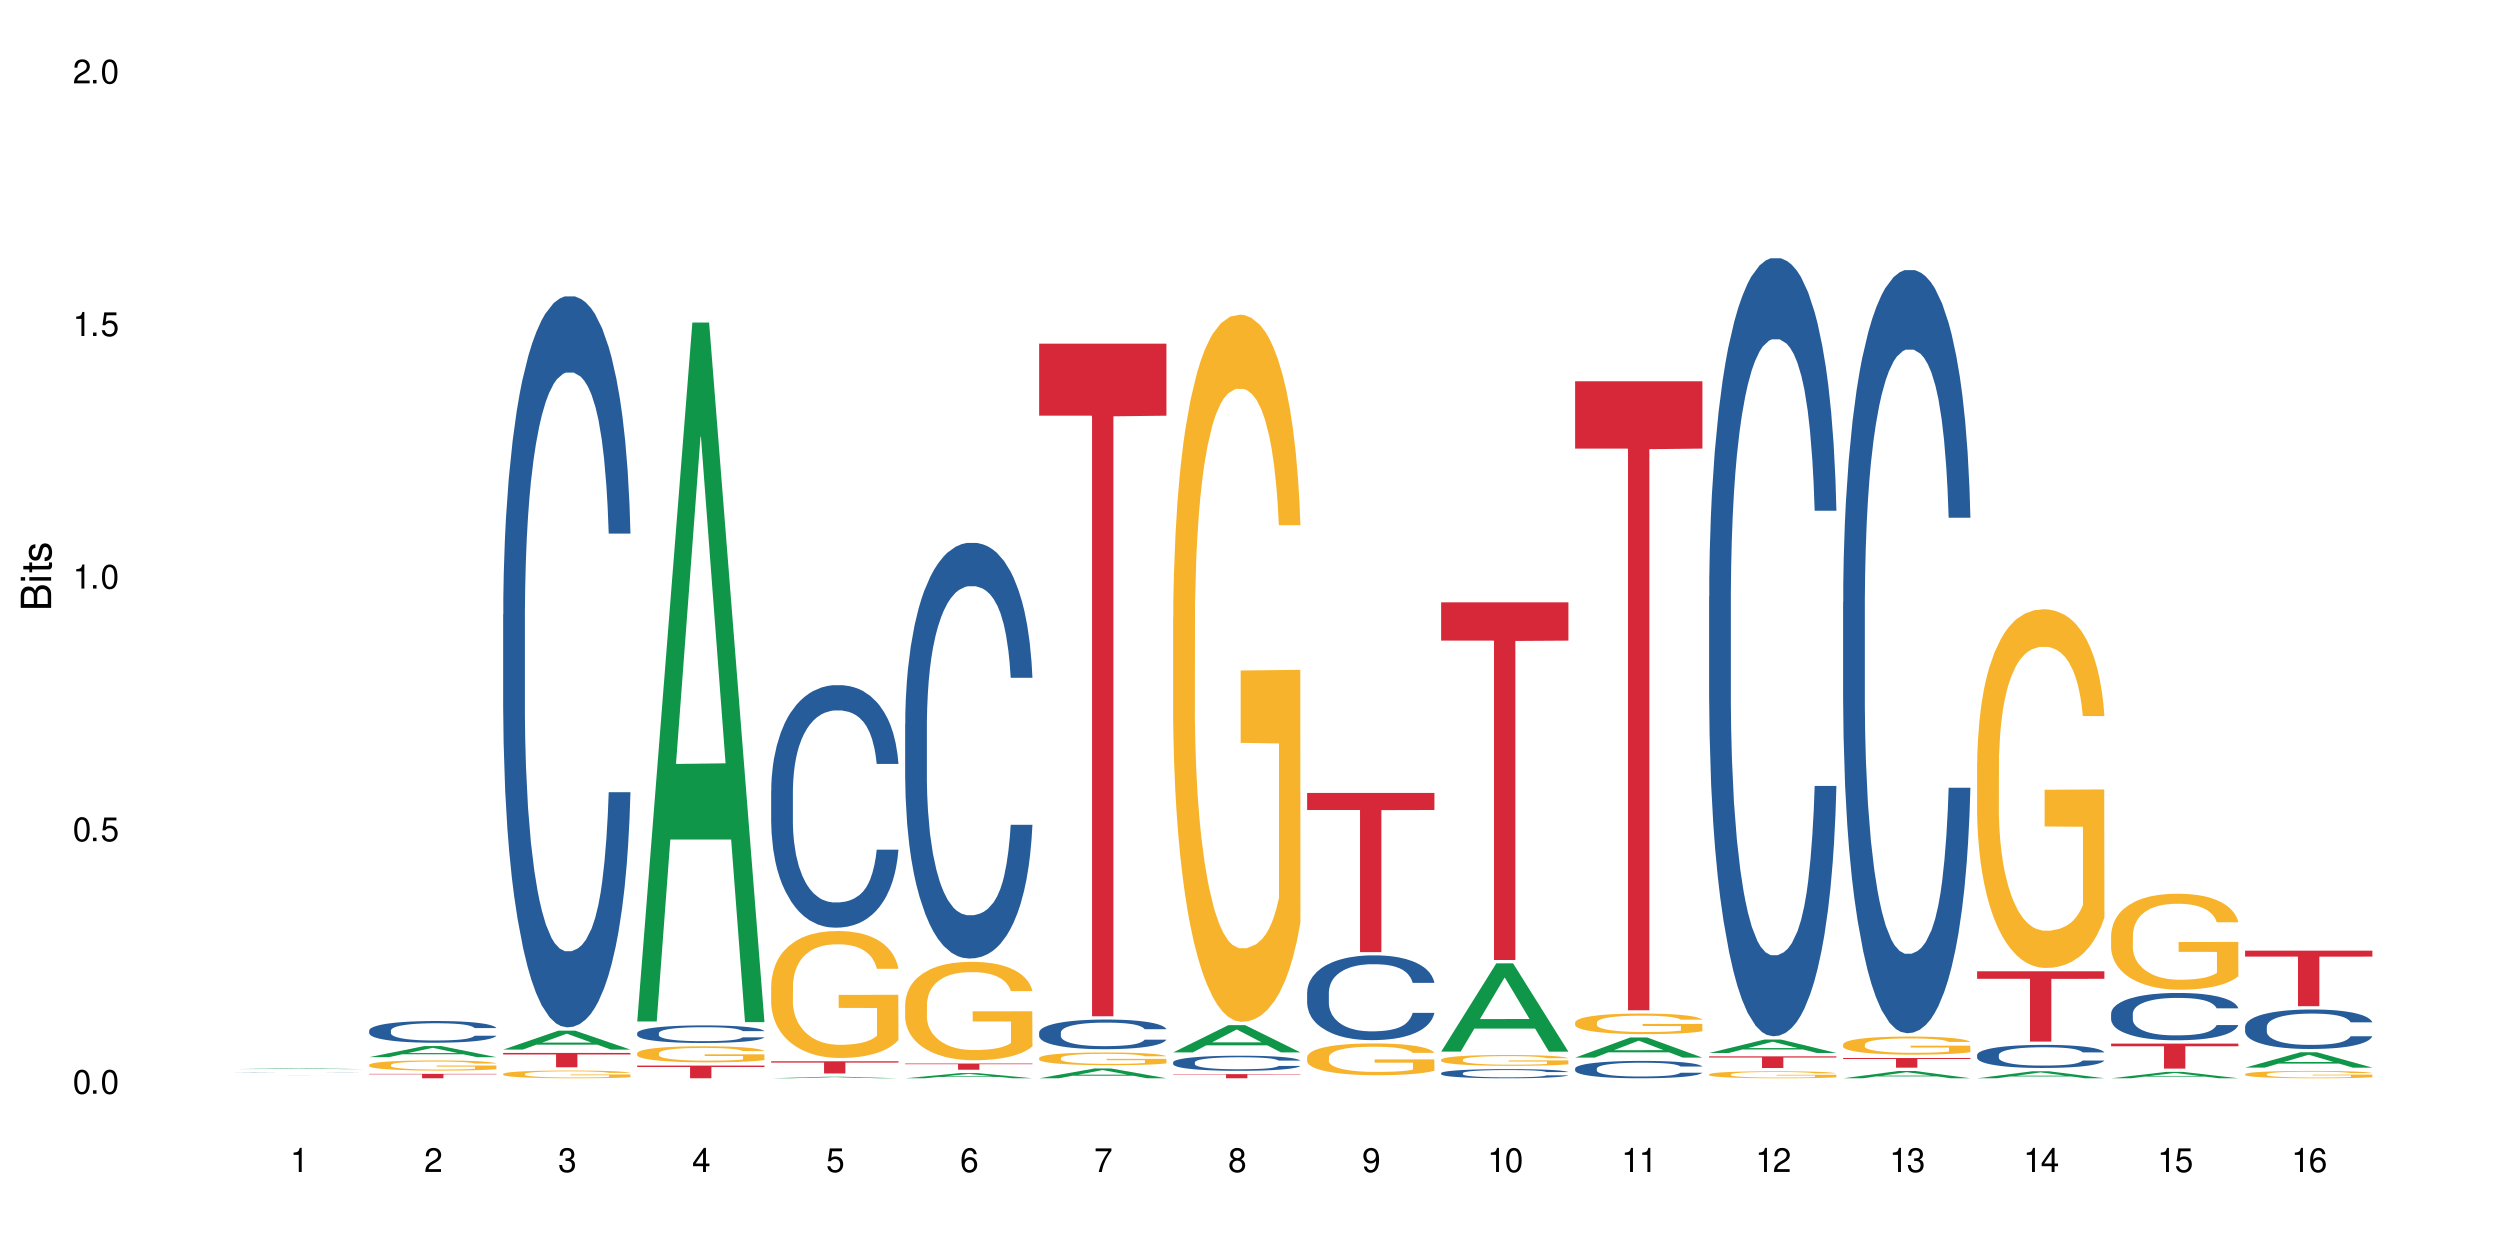 <?xml version="1.0" encoding="UTF-8"?>
<svg xmlns="http://www.w3.org/2000/svg" xmlns:xlink="http://www.w3.org/1999/xlink" width="720" height="360" viewBox="0 0 720 360">
<defs>
<g>
<g id="glyph-0-0">
</g>
<g id="glyph-0-1">
<path d="M 2.641 -6.938 C 2 -6.938 1.422 -6.656 1.078 -6.172 C 0.641 -5.562 0.406 -4.641 0.406 -3.359 C 0.406 -1.016 1.188 0.219 2.641 0.219 C 4.078 0.219 4.859 -1.016 4.859 -3.297 C 4.859 -4.641 4.656 -5.547 4.203 -6.172 C 3.844 -6.656 3.281 -6.938 2.641 -6.938 Z M 2.641 -6.188 C 3.547 -6.188 4 -5.25 4 -3.375 C 4 -1.406 3.562 -0.484 2.625 -0.484 C 1.734 -0.484 1.281 -1.438 1.281 -3.344 C 1.281 -5.25 1.734 -6.188 2.641 -6.188 Z M 2.641 -6.188 "/>
</g>
<g id="glyph-0-2">
<path d="M 1.828 -1 L 0.828 -1 L 0.828 0 L 1.828 0 Z M 1.828 -1 "/>
</g>
<g id="glyph-0-3">
<path d="M 4.562 -6.797 L 1.062 -6.797 L 0.547 -3.094 L 1.328 -3.094 C 1.719 -3.562 2.047 -3.734 2.578 -3.734 C 3.484 -3.734 4.062 -3.109 4.062 -2.094 C 4.062 -1.125 3.484 -0.531 2.578 -0.531 C 1.828 -0.531 1.375 -0.906 1.188 -1.672 L 0.328 -1.672 C 0.453 -1.109 0.547 -0.844 0.75 -0.594 C 1.125 -0.078 1.828 0.219 2.594 0.219 C 3.969 0.219 4.922 -0.781 4.922 -2.219 C 4.922 -3.562 4.031 -4.484 2.719 -4.484 C 2.25 -4.484 1.859 -4.359 1.469 -4.062 L 1.734 -5.969 L 4.562 -5.969 Z M 4.562 -6.797 "/>
</g>
<g id="glyph-0-4">
<path d="M 2.484 -4.938 L 2.484 0 L 3.328 0 L 3.328 -6.938 L 2.766 -6.938 C 2.469 -5.875 2.281 -5.734 0.984 -5.562 L 0.984 -4.938 Z M 2.484 -4.938 "/>
</g>
<g id="glyph-0-5">
<path d="M 4.859 -0.828 L 1.281 -0.828 C 1.359 -1.406 1.672 -1.781 2.5 -2.281 L 3.469 -2.828 C 4.406 -3.344 4.906 -4.062 4.906 -4.906 C 4.906 -5.484 4.672 -6.031 4.266 -6.406 C 3.859 -6.766 3.375 -6.938 2.719 -6.938 C 1.859 -6.938 1.219 -6.625 0.844 -6.031 C 0.609 -5.672 0.5 -5.234 0.484 -4.531 L 1.328 -4.531 C 1.359 -5.016 1.406 -5.281 1.531 -5.516 C 1.75 -5.938 2.188 -6.203 2.703 -6.203 C 3.469 -6.203 4.031 -5.641 4.031 -4.891 C 4.031 -4.344 3.719 -3.859 3.125 -3.516 L 2.234 -3 C 0.812 -2.172 0.406 -1.531 0.328 -0.016 L 4.859 -0.016 Z M 4.859 -0.828 "/>
</g>
<g id="glyph-0-6">
<path d="M 2.125 -3.188 L 2.578 -3.188 C 3.5 -3.188 3.984 -2.766 3.984 -1.922 C 3.984 -1.062 3.469 -0.531 2.594 -0.531 C 1.656 -0.531 1.203 -1 1.156 -2.016 L 0.312 -2.016 C 0.344 -1.453 0.438 -1.094 0.609 -0.781 C 0.953 -0.109 1.625 0.219 2.547 0.219 C 3.953 0.219 4.859 -0.625 4.859 -1.938 C 4.859 -2.828 4.516 -3.297 3.703 -3.594 C 4.344 -3.844 4.656 -4.328 4.656 -5.031 C 4.656 -6.219 3.875 -6.938 2.578 -6.938 C 1.203 -6.938 0.484 -6.172 0.453 -4.703 L 1.297 -4.703 C 1.312 -5.125 1.344 -5.359 1.453 -5.578 C 1.641 -5.969 2.062 -6.203 2.594 -6.203 C 3.344 -6.203 3.797 -5.75 3.797 -5 C 3.797 -4.516 3.609 -4.219 3.25 -4.047 C 3.016 -3.953 2.703 -3.922 2.125 -3.906 Z M 2.125 -3.188 "/>
</g>
<g id="glyph-0-7">
<path d="M 3.141 -1.672 L 3.141 0 L 3.984 0 L 3.984 -1.672 L 4.984 -1.672 L 4.984 -2.438 L 3.984 -2.438 L 3.984 -6.938 L 3.359 -6.938 L 0.266 -2.578 L 0.266 -1.672 Z M 3.141 -2.438 L 1 -2.438 L 3.141 -5.5 Z M 3.141 -2.438 "/>
</g>
<g id="glyph-0-8">
<path d="M 4.781 -5.125 C 4.609 -6.266 3.891 -6.938 2.844 -6.938 C 2.094 -6.938 1.422 -6.578 1.031 -5.953 C 0.594 -5.266 0.406 -4.422 0.406 -3.172 C 0.406 -2 0.578 -1.25 0.984 -0.641 C 1.359 -0.078 1.953 0.219 2.703 0.219 C 3.984 0.219 4.922 -0.75 4.922 -2.094 C 4.922 -3.375 4.062 -4.281 2.844 -4.281 C 2.172 -4.281 1.641 -4.031 1.281 -3.516 C 1.281 -5.234 1.828 -6.188 2.797 -6.188 C 3.391 -6.188 3.797 -5.797 3.938 -5.125 Z M 2.734 -3.531 C 3.547 -3.531 4.062 -2.953 4.062 -2.031 C 4.062 -1.156 3.484 -0.531 2.703 -0.531 C 1.922 -0.531 1.328 -1.188 1.328 -2.078 C 1.328 -2.938 1.906 -3.531 2.734 -3.531 Z M 2.734 -3.531 "/>
</g>
<g id="glyph-0-9">
<path d="M 4.984 -6.797 L 0.438 -6.797 L 0.438 -5.969 L 4.109 -5.969 C 2.5 -3.656 1.828 -2.234 1.328 0 L 2.219 0 C 2.594 -2.172 3.453 -4.047 4.984 -6.094 Z M 4.984 -6.797 "/>
</g>
<g id="glyph-0-10">
<path d="M 3.75 -3.656 C 4.469 -4.094 4.688 -4.438 4.688 -5.078 C 4.688 -6.172 3.844 -6.938 2.641 -6.938 C 1.438 -6.938 0.594 -6.172 0.594 -5.094 C 0.594 -4.438 0.812 -4.094 1.516 -3.656 C 0.734 -3.266 0.359 -2.703 0.359 -1.922 C 0.359 -0.656 1.281 0.219 2.641 0.219 C 3.984 0.219 4.922 -0.656 4.922 -1.922 C 4.922 -2.703 4.531 -3.266 3.75 -3.656 Z M 2.641 -6.188 C 3.359 -6.188 3.812 -5.75 3.812 -5.062 C 3.812 -4.406 3.344 -3.984 2.641 -3.984 C 1.922 -3.984 1.453 -4.406 1.453 -5.078 C 1.453 -5.75 1.922 -6.188 2.641 -6.188 Z M 2.641 -3.266 C 3.484 -3.266 4.062 -2.719 4.062 -1.906 C 4.062 -1.078 3.484 -0.531 2.625 -0.531 C 1.797 -0.531 1.219 -1.094 1.219 -1.906 C 1.219 -2.719 1.781 -3.266 2.641 -3.266 Z M 2.641 -3.266 "/>
</g>
<g id="glyph-0-11">
<path d="M 0.516 -1.578 C 0.672 -0.453 1.406 0.219 2.438 0.219 C 3.188 0.219 3.859 -0.141 4.266 -0.766 C 4.688 -1.453 4.891 -2.297 4.891 -3.547 C 4.891 -4.719 4.703 -5.453 4.312 -6.078 C 3.938 -6.641 3.344 -6.938 2.594 -6.938 C 1.297 -6.938 0.359 -5.969 0.359 -4.625 C 0.359 -3.344 1.234 -2.453 2.453 -2.453 C 3.094 -2.453 3.578 -2.672 4.016 -3.203 C 4 -1.484 3.469 -0.531 2.5 -0.531 C 1.906 -0.531 1.484 -0.906 1.359 -1.578 Z M 2.578 -6.203 C 3.375 -6.203 3.969 -5.531 3.969 -4.641 C 3.969 -3.797 3.391 -3.188 2.547 -3.188 C 1.734 -3.188 1.234 -3.766 1.234 -4.688 C 1.234 -5.562 1.797 -6.203 2.578 -6.203 Z M 2.578 -6.203 "/>
</g>
<g id="glyph-1-0">
</g>
<g id="glyph-1-1">
<path d="M 0 -0.953 L 0 -4.891 C 0 -5.719 -0.234 -6.344 -0.734 -6.797 C -1.188 -7.234 -1.812 -7.469 -2.5 -7.469 C -3.547 -7.469 -4.188 -7 -4.625 -5.875 C -4.984 -6.688 -5.625 -7.094 -6.531 -7.094 C -7.172 -7.094 -7.734 -6.859 -8.141 -6.391 C -8.562 -5.922 -8.75 -5.344 -8.75 -4.5 L -8.75 -0.953 Z M -4.984 -2.062 L -7.766 -2.062 L -7.766 -4.219 C -7.766 -4.844 -7.688 -5.203 -7.453 -5.5 C -7.219 -5.812 -6.859 -5.969 -6.375 -5.969 C -5.891 -5.969 -5.531 -5.812 -5.297 -5.5 C -5.062 -5.203 -4.984 -4.844 -4.984 -4.219 Z M -0.984 -2.062 L -4 -2.062 L -4 -4.781 C -4 -5.766 -3.438 -6.359 -2.484 -6.359 C -1.547 -6.359 -0.984 -5.766 -0.984 -4.781 Z M -0.984 -2.062 "/>
</g>
<g id="glyph-1-2">
<path d="M -6.281 -1.797 L -6.281 -0.797 L 0 -0.797 L 0 -1.797 Z M -8.75 -1.797 L -8.75 -0.797 L -7.484 -0.797 L -7.484 -1.797 Z M -8.75 -1.797 "/>
</g>
<g id="glyph-1-3">
<path d="M -6.281 -3.047 L -6.281 -2.016 L -8.016 -2.016 L -8.016 -1.016 L -6.281 -1.016 L -6.281 -0.172 L -5.469 -0.172 L -5.469 -1.016 L -0.719 -1.016 C -0.078 -1.016 0.281 -1.453 0.281 -2.234 C 0.281 -2.5 0.25 -2.719 0.188 -3.047 L -0.641 -3.047 C -0.609 -2.906 -0.594 -2.766 -0.594 -2.562 C -0.594 -2.141 -0.719 -2.016 -1.156 -2.016 L -5.469 -2.016 L -5.469 -3.047 Z M -6.281 -3.047 "/>
</g>
<g id="glyph-1-4">
<path d="M -4.531 -5.25 C -5.766 -5.25 -6.469 -4.422 -6.469 -2.969 C -6.469 -1.516 -5.719 -0.562 -4.547 -0.562 C -3.562 -0.562 -3.094 -1.062 -2.734 -2.562 L -2.516 -3.484 C -2.344 -4.188 -2.094 -4.469 -1.641 -4.469 C -1.047 -4.469 -0.641 -3.875 -0.641 -3 C -0.641 -2.453 -0.797 -2 -1.062 -1.75 C -1.25 -1.594 -1.422 -1.531 -1.875 -1.469 L -1.875 -0.406 C -0.422 -0.453 0.281 -1.266 0.281 -2.922 C 0.281 -4.5 -0.5 -5.516 -1.719 -5.516 C -2.656 -5.516 -3.172 -4.984 -3.469 -3.734 L -3.703 -2.766 C -3.891 -1.953 -4.156 -1.609 -4.594 -1.609 C -5.188 -1.609 -5.547 -2.125 -5.547 -2.938 C -5.547 -3.75 -5.203 -4.172 -4.531 -4.203 Z M -4.531 -5.25 "/>
</g>
</g>
</defs>
<rect x="-72" y="-36" width="864" height="432" fill="rgb(100%, 100%, 100%)" fill-opacity="1"/>
<path fill-rule="nonzero" fill="rgb(6.275%, 58.824%, 28.235%)" fill-opacity="1" d="M 67.73 307.898 L 67.77 307.898 L 83.633 307.688 L 88.449 307.688 L 104.391 307.902 L 98.789 307.902 L 94.797 307.844 L 77.289 307.844 L 73.371 307.898 L 67.73 307.898 L 78.973 307.82 L 93.191 307.82 L 86.102 307.723 L 85.945 307.723 L 78.934 307.82 L 78.973 307.82 Z M 67.73 307.898 "/>
<path fill-rule="nonzero" fill="rgb(14.51%, 36.078%, 60%)" fill-opacity="1" d="M 67.73 308.875 L 67.777 308.875 L 67.91 308.871 L 68.223 308.867 L 68.535 308.867 L 69.34 308.863 L 70.457 308.859 L 71.621 308.859 L 72.469 308.855 L 74.973 308.855 L 76.09 308.852 L 79.848 308.852 L 82.262 308.848 L 91.516 308.848 L 92.945 308.852 L 98.133 308.852 L 98.98 308.855 L 101.352 308.855 L 102.066 308.859 L 102.871 308.859 L 103.586 308.863 L 104.125 308.867 L 104.391 308.867 L 97.82 308.867 L 97.461 308.863 L 96.793 308.863 L 96.121 308.859 L 94.332 308.859 L 93.172 308.855 L 80.918 308.855 L 79.98 308.859 L 77.164 308.859 L 76.492 308.863 L 75.734 308.863 L 75.285 308.867 L 74.527 308.867 L 74.258 308.871 L 74.078 308.871 L 73.988 308.875 L 73.988 308.883 L 74.078 308.887 L 74.305 308.887 L 74.883 308.891 L 75.734 308.895 L 76.719 308.895 L 77.656 308.898 L 78.906 308.898 L 80.027 308.902 L 93.215 308.902 L 94.242 308.898 L 96.254 308.898 L 96.926 308.895 L 97.461 308.895 L 97.863 308.891 L 104.391 308.891 L 104.125 308.891 L 103.723 308.895 L 103.32 308.895 L 102.691 308.898 L 101.977 308.898 L 100.949 308.902 L 98.98 308.902 L 97.953 308.906 L 91.559 308.906 L 89.816 308.91 L 82.934 308.91 L 81.098 308.906 L 75.867 308.906 L 74.75 308.902 L 73.5 308.902 L 71.891 308.898 L 70.234 308.898 L 69.473 308.895 L 68.938 308.891 L 68.312 308.891 L 67.863 308.887 L 67.73 308.883 Z M 67.73 308.875 "/>
<path fill-rule="nonzero" fill="rgb(83.922%, 15.686%, 22.353%)" fill-opacity="1" d="M 67.73 309.855 L 104.391 309.855 L 104.391 309.859 L 89.113 309.859 L 89.113 309.875 L 82.965 309.875 L 82.965 309.859 L 67.73 309.859 Z M 67.73 309.855 "/>
<path fill-rule="nonzero" fill="rgb(6.275%, 58.824%, 28.235%)" fill-opacity="1" d="M 106.32 304.461 L 106.359 304.457 L 122.223 301.258 L 127.039 301.258 L 142.98 304.465 L 137.383 304.465 L 133.387 303.625 L 115.879 303.625 L 111.961 304.461 L 106.32 304.461 L 117.562 303.281 L 131.781 303.277 L 124.691 301.781 L 124.613 301.777 L 124.535 301.785 L 117.523 303.277 L 117.562 303.281 Z M 106.32 304.461 "/>
<path fill-rule="nonzero" fill="rgb(14.51%, 36.078%, 60%)" fill-opacity="1" d="M 106.32 296.777 L 106.367 296.77 L 106.367 296.633 L 106.5 296.414 L 106.812 296.141 L 107.125 295.953 L 107.93 295.617 L 109.047 295.289 L 110.211 295.039 L 111.059 294.891 L 111.82 294.777 L 113.562 294.562 L 114.684 294.457 L 115.891 294.359 L 117.363 294.262 L 118.438 294.203 L 120.852 294.113 L 122.641 294.074 L 124.027 294.055 L 127.02 294.055 L 128.809 294.078 L 130.105 294.105 L 131.535 294.152 L 132.742 294.203 L 134.844 294.328 L 136.723 294.488 L 137.574 294.582 L 138.914 294.758 L 139.941 294.93 L 140.656 295.078 L 141.461 295.289 L 142.176 295.547 L 142.715 295.84 L 142.98 296.086 L 136.723 296.086 L 136.41 295.855 L 136.051 295.68 L 135.383 295.445 L 134.711 295.277 L 133.773 295.113 L 132.922 295.004 L 131.762 294.895 L 130.73 294.828 L 129.66 294.777 L 128.629 294.742 L 126.664 294.707 L 124.383 294.707 L 123.535 294.719 L 121.789 294.766 L 120.852 294.805 L 119.512 294.883 L 118.57 294.957 L 117.453 295.074 L 116.695 295.172 L 115.754 295.32 L 115.086 295.449 L 114.324 295.637 L 113.879 295.781 L 113.473 295.941 L 113.117 296.129 L 112.848 296.332 L 112.668 296.543 L 112.582 296.746 L 112.582 297.633 L 112.668 297.84 L 112.895 298.078 L 113.473 298.426 L 114.324 298.73 L 115.309 298.969 L 116.246 299.141 L 116.781 299.223 L 117.5 299.312 L 118.617 299.426 L 120.227 299.543 L 121.164 299.586 L 122.594 299.633 L 124.07 299.656 L 126.039 299.656 L 127.781 299.633 L 128.945 299.605 L 130.152 299.559 L 131.805 299.461 L 132.832 299.371 L 133.727 299.262 L 134.398 299.152 L 134.844 299.062 L 135.516 298.883 L 136.051 298.691 L 136.453 298.488 L 136.723 298.297 L 142.98 298.297 L 142.715 298.523 L 142.312 298.746 L 141.91 298.914 L 141.281 299.113 L 140.566 299.289 L 139.539 299.492 L 138.691 299.621 L 137.574 299.766 L 136.543 299.875 L 135.426 299.969 L 133.773 300.086 L 132.699 300.141 L 131.535 300.191 L 130.152 300.238 L 128.406 300.277 L 126.531 300.301 L 124.785 300.309 L 122.906 300.297 L 121.523 300.273 L 119.688 300.223 L 117.41 300.117 L 115.754 300.012 L 114.457 299.902 L 113.34 299.789 L 112.09 299.633 L 110.48 299.383 L 109.496 299.188 L 108.824 299.027 L 108.066 298.805 L 107.527 298.605 L 106.902 298.285 L 106.457 297.879 L 106.32 297.562 Z M 106.32 296.777 "/>
<path fill-rule="nonzero" fill="rgb(96.863%, 70.196%, 16.863%)" fill-opacity="1" d="M 106.32 306.664 L 106.367 306.66 L 106.367 306.605 L 106.543 306.488 L 106.992 306.32 L 107.574 306.188 L 108.199 306.078 L 108.602 306.023 L 109.273 305.941 L 109.852 305.883 L 111.328 305.766 L 113.207 305.652 L 114.234 305.605 L 115.398 305.559 L 117.051 305.508 L 117.812 305.488 L 120.137 305.449 L 122.773 305.422 L 125.68 305.414 L 127.02 305.414 L 128.855 305.426 L 131.359 305.457 L 132.789 305.48 L 133.906 305.508 L 135.07 305.543 L 136.5 305.598 L 137.84 305.66 L 138.914 305.723 L 139.988 305.805 L 140.879 305.891 L 141.641 305.984 L 142.312 306.094 L 142.715 306.188 L 142.98 306.281 L 136.77 306.281 L 136.41 306.188 L 136.008 306.117 L 135.336 306.027 L 134.668 305.965 L 133.996 305.914 L 132.742 305.844 L 131.672 305.801 L 130.328 305.766 L 129.031 305.742 L 127.559 305.723 L 126.664 305.719 L 124.293 305.719 L 122.148 305.738 L 120.895 305.758 L 120.004 305.781 L 118.75 305.82 L 117.988 305.852 L 117.543 305.875 L 116.203 305.957 L 115.309 306.031 L 114.816 306.082 L 114.191 306.16 L 113.742 306.234 L 113.25 306.34 L 112.984 306.422 L 112.625 306.602 L 112.582 307.082 L 112.715 307.184 L 112.984 307.293 L 113.34 307.387 L 113.879 307.488 L 114.414 307.566 L 115.352 307.672 L 116.156 307.738 L 116.781 307.785 L 117.988 307.855 L 118.48 307.879 L 119.645 307.93 L 120.852 307.965 L 122.328 307.996 L 123.445 308.016 L 125.234 308.027 L 127.512 308.027 L 130.195 308.012 L 131.895 307.988 L 133.059 307.969 L 133.816 307.949 L 134.754 307.922 L 135.426 307.895 L 136.051 307.863 L 136.812 307.82 L 136.812 307.184 L 125.77 307.18 L 125.77 306.883 L 142.938 306.879 L 142.98 307.922 L 142.043 307.992 L 140.879 308.062 L 139.762 308.113 L 138.602 308.16 L 136.945 308.211 L 135.605 308.242 L 133.547 308.281 L 131.672 308.305 L 129.703 308.32 L 127.961 308.328 L 125.902 308.332 L 124.07 308.324 L 122.102 308.309 L 120.539 308.289 L 119.109 308.262 L 117.676 308.227 L 115.891 308.172 L 114.727 308.125 L 113.52 308.07 L 112.312 308.004 L 111.238 307.93 L 110.523 307.875 L 109.809 307.812 L 109.047 307.73 L 108.332 307.641 L 107.797 307.559 L 107.305 307.465 L 106.945 307.375 L 106.59 307.258 L 106.41 307.16 L 106.32 307.078 Z M 106.32 306.664 "/>
<path fill-rule="nonzero" fill="rgb(83.922%, 15.686%, 22.353%)" fill-opacity="1" d="M 106.32 309.281 L 142.98 309.281 L 142.98 309.414 L 127.703 309.418 L 127.703 310.547 L 121.555 310.547 L 121.555 309.418 L 121.465 309.414 L 106.32 309.414 Z M 106.32 309.281 "/>
<path fill-rule="nonzero" fill="rgb(6.275%, 58.824%, 28.235%)" fill-opacity="1" d="M 144.91 302.285 L 144.949 302.281 L 160.812 296.828 L 165.633 296.828 L 181.574 302.289 L 175.973 302.289 L 171.977 300.863 L 154.469 300.863 L 150.551 302.285 L 144.91 302.285 L 156.152 300.273 L 170.371 300.27 L 163.281 297.719 L 163.203 297.715 L 163.125 297.73 L 156.113 300.27 L 156.152 300.273 Z M 144.91 302.285 "/>
<path fill-rule="nonzero" fill="rgb(14.51%, 36.078%, 60%)" fill-opacity="1" d="M 144.91 176.965 L 144.957 176.77 L 144.957 172.152 L 145.09 164.84 L 145.402 155.605 L 145.715 149.254 L 146.52 137.902 L 147.641 126.934 L 148.801 118.469 L 149.652 113.465 L 150.41 109.617 L 152.156 102.496 L 153.273 98.84 L 154.48 95.57 L 155.953 92.297 L 157.027 90.375 L 159.441 87.297 L 161.23 85.949 L 162.617 85.371 L 165.613 85.371 L 167.398 86.141 L 168.695 87.102 L 170.129 88.645 L 171.336 90.375 L 173.434 94.609 L 175.312 99.996 L 176.164 103.074 L 177.504 109.039 L 178.531 114.812 L 179.246 119.816 L 180.051 126.934 L 180.77 135.594 L 181.305 145.406 L 181.574 153.68 L 175.312 153.68 L 175 145.984 L 174.645 140.02 L 173.973 132.129 L 173.301 126.551 L 172.363 120.969 L 171.512 117.312 L 170.352 113.656 L 169.324 111.348 L 168.25 109.617 L 167.223 108.461 L 165.254 107.309 L 162.973 107.309 L 162.125 107.691 L 160.379 109.23 L 159.441 110.578 L 158.102 113.273 L 157.16 115.773 L 156.043 119.621 L 155.285 122.895 L 154.344 127.895 L 153.676 132.32 L 152.914 138.672 L 152.469 143.484 L 152.066 148.871 L 151.707 155.219 L 151.438 161.953 L 151.262 169.074 L 151.172 176 L 151.172 205.828 L 151.262 212.754 L 151.484 220.836 L 152.066 232.574 L 152.914 242.77 L 153.898 250.852 L 154.836 256.625 L 155.375 259.32 L 156.09 262.398 L 157.207 266.246 L 158.816 270.094 L 159.754 271.633 L 161.184 273.172 L 162.66 273.941 L 164.629 273.941 L 166.371 273.172 L 167.535 272.211 L 168.742 270.672 L 170.395 267.402 L 171.422 264.324 L 172.316 260.668 L 172.988 257.012 L 173.434 253.93 L 174.105 247.965 L 174.645 241.426 L 175.047 234.691 L 175.312 228.148 L 181.574 228.148 L 181.305 235.844 L 180.902 243.348 L 180.5 248.93 L 179.875 255.664 L 179.156 261.629 L 178.129 268.363 L 177.281 272.789 L 176.164 277.598 L 175.133 281.254 L 174.016 284.527 L 172.363 288.375 L 171.289 290.301 L 170.129 292.031 L 168.742 293.57 L 166.996 294.918 L 165.121 295.688 L 163.375 295.879 L 161.5 295.496 L 160.113 294.727 L 158.281 292.992 L 156 289.531 L 154.344 285.875 L 153.047 282.219 L 151.93 278.367 L 150.68 273.172 L 149.07 264.707 L 148.086 258.164 L 147.414 252.777 L 146.656 245.273 L 146.117 238.539 L 145.492 227.762 L 145.047 214.102 L 144.91 203.516 Z M 144.91 176.965 "/>
<path fill-rule="nonzero" fill="rgb(96.863%, 70.196%, 16.863%)" fill-opacity="1" d="M 144.91 309.273 L 144.957 309.27 L 144.957 309.23 L 145.137 309.137 L 145.582 309.012 L 146.164 308.906 L 146.789 308.828 L 147.191 308.785 L 147.863 308.723 L 148.445 308.68 L 149.918 308.586 L 151.797 308.5 L 152.824 308.465 L 153.988 308.43 L 155.641 308.391 L 156.402 308.375 L 158.727 308.344 L 161.363 308.324 L 164.27 308.316 L 165.613 308.32 L 167.445 308.328 L 169.949 308.352 L 171.379 308.371 L 172.496 308.391 L 173.66 308.418 L 175.09 308.457 L 176.43 308.508 L 177.504 308.555 L 178.578 308.617 L 179.473 308.684 L 180.23 308.754 L 180.902 308.84 L 181.305 308.91 L 181.574 308.98 L 175.359 308.98 L 175 308.91 L 174.598 308.855 L 173.926 308.789 L 173.258 308.738 L 172.586 308.699 L 171.336 308.648 L 170.262 308.613 L 168.922 308.586 L 167.625 308.566 L 166.148 308.555 L 165.254 308.551 L 162.883 308.551 L 160.738 308.566 L 159.488 308.582 L 158.594 308.598 L 157.34 308.629 L 156.582 308.652 L 156.133 308.668 L 154.793 308.734 L 153.898 308.789 L 153.406 308.828 L 152.781 308.891 L 152.332 308.945 L 151.84 309.027 L 151.574 309.086 L 151.215 309.227 L 151.172 309.594 L 151.305 309.668 L 151.574 309.754 L 151.93 309.828 L 152.469 309.902 L 153.004 309.965 L 153.941 310.043 L 154.746 310.094 L 155.375 310.129 L 156.582 310.184 L 157.07 310.203 L 158.234 310.242 L 159.441 310.27 L 160.918 310.293 L 162.035 310.305 L 163.824 310.316 L 166.102 310.316 L 168.785 310.305 L 170.484 310.289 L 171.648 310.27 L 172.406 310.258 L 173.348 310.234 L 174.016 310.215 L 174.645 310.191 L 175.402 310.156 L 175.402 309.668 L 164.359 309.668 L 164.359 309.441 L 181.527 309.438 L 181.574 310.234 L 180.633 310.289 L 179.473 310.344 L 178.352 310.383 L 177.191 310.418 L 175.535 310.457 L 174.195 310.48 L 172.141 310.508 L 170.262 310.527 L 168.293 310.539 L 166.551 310.547 L 164.492 310.547 L 162.66 310.543 L 160.695 310.531 L 159.129 310.516 L 157.699 310.496 L 156.266 310.469 L 154.48 310.426 L 153.316 310.391 L 152.109 310.348 L 150.902 310.297 L 149.828 310.242 L 149.113 310.199 L 148.398 310.152 L 147.641 310.09 L 146.922 310.02 L 146.387 309.957 L 145.895 309.887 L 145.539 309.82 L 145.18 309.727 L 145 309.652 L 144.91 309.59 Z M 144.91 309.273 "/>
<path fill-rule="nonzero" fill="rgb(83.922%, 15.686%, 22.353%)" fill-opacity="1" d="M 144.91 303.238 L 181.574 303.238 L 181.574 303.68 L 166.293 303.684 L 166.293 307.367 L 160.145 307.367 L 160.145 303.688 L 160.059 303.68 L 144.91 303.68 Z M 144.91 303.238 "/>
<path fill-rule="nonzero" fill="rgb(6.275%, 58.824%, 28.235%)" fill-opacity="1" d="M 183.5 294.176 L 183.543 293.988 L 199.402 92.895 L 204.223 92.895 L 220.164 294.367 L 214.562 294.367 L 210.566 241.777 L 193.059 241.777 L 189.141 294.176 L 183.5 294.176 L 194.742 220.02 L 208.961 219.832 L 201.871 125.812 L 201.793 125.625 L 201.715 126.191 L 194.703 219.832 L 194.742 220.02 Z M 183.5 294.176 "/>
<path fill-rule="nonzero" fill="rgb(14.51%, 36.078%, 60%)" fill-opacity="1" d="M 183.5 297.52 L 183.547 297.512 L 183.547 297.402 L 183.68 297.227 L 183.992 297.004 L 184.309 296.852 L 185.113 296.578 L 186.23 296.312 L 187.391 296.109 L 188.242 295.992 L 189 295.898 L 190.746 295.727 L 191.863 295.637 L 193.07 295.559 L 194.543 295.48 L 195.617 295.434 L 198.031 295.359 L 199.82 295.328 L 201.207 295.316 L 204.203 295.316 L 205.988 295.332 L 207.285 295.355 L 208.719 295.395 L 209.926 295.434 L 212.027 295.535 L 213.902 295.668 L 214.754 295.742 L 216.094 295.883 L 217.121 296.023 L 217.84 296.145 L 218.645 296.312 L 219.359 296.523 L 219.895 296.758 L 220.164 296.957 L 213.902 296.957 L 213.59 296.773 L 213.234 296.629 L 212.562 296.438 L 211.891 296.305 L 210.953 296.172 L 210.102 296.082 L 208.941 295.996 L 207.914 295.938 L 206.84 295.898 L 205.812 295.871 L 203.844 295.844 L 201.562 295.844 L 200.715 295.852 L 198.973 295.887 L 198.031 295.922 L 196.691 295.984 L 195.754 296.047 L 194.633 296.137 L 193.875 296.219 L 192.934 296.336 L 192.266 296.445 L 191.504 296.598 L 191.059 296.711 L 190.656 296.844 L 190.297 296.996 L 190.031 297.156 L 189.852 297.328 L 189.762 297.496 L 189.762 298.211 L 189.852 298.379 L 190.074 298.574 L 190.656 298.855 L 191.504 299.102 L 192.488 299.297 L 193.426 299.434 L 193.965 299.5 L 194.68 299.574 L 195.797 299.668 L 197.406 299.758 L 198.344 299.797 L 199.777 299.832 L 201.25 299.852 L 203.219 299.852 L 204.961 299.832 L 206.125 299.809 L 207.332 299.773 L 208.984 299.695 L 210.016 299.621 L 210.906 299.531 L 211.578 299.445 L 212.027 299.371 L 212.695 299.227 L 213.234 299.07 L 213.637 298.906 L 213.902 298.75 L 220.164 298.75 L 219.895 298.934 L 219.492 299.113 L 219.09 299.25 L 218.465 299.41 L 217.75 299.555 L 216.719 299.719 L 215.871 299.824 L 214.754 299.938 L 213.727 300.027 L 212.605 300.105 L 210.953 300.199 L 209.879 300.246 L 208.719 300.285 L 207.332 300.324 L 205.586 300.355 L 203.711 300.375 L 201.965 300.379 L 200.09 300.371 L 198.703 300.352 L 196.871 300.309 L 194.59 300.227 L 192.934 300.137 L 191.641 300.051 L 190.52 299.957 L 189.27 299.832 L 187.66 299.629 L 186.676 299.473 L 186.004 299.344 L 185.246 299.16 L 184.711 299 L 184.082 298.738 L 183.637 298.41 L 183.5 298.156 Z M 183.5 297.52 "/>
<path fill-rule="nonzero" fill="rgb(96.863%, 70.196%, 16.863%)" fill-opacity="1" d="M 183.5 303.309 L 183.547 303.305 L 183.547 303.219 L 183.727 303.027 L 184.172 302.766 L 184.754 302.551 L 185.379 302.383 L 185.781 302.293 L 186.453 302.168 L 187.035 302.074 L 188.508 301.883 L 190.387 301.707 L 191.414 301.633 L 192.578 301.559 L 194.23 301.48 L 194.992 301.449 L 197.316 301.383 L 199.953 301.34 L 202.859 301.328 L 204.203 301.332 L 206.035 301.348 L 208.539 301.395 L 209.969 301.438 L 211.086 301.48 L 212.25 301.535 L 213.68 301.617 L 215.02 301.719 L 216.094 301.82 L 217.168 301.949 L 218.062 302.082 L 218.82 302.23 L 219.492 302.406 L 219.895 302.555 L 220.164 302.703 L 213.949 302.703 L 213.59 302.555 L 213.188 302.441 L 212.52 302.301 L 211.848 302.203 L 211.176 302.121 L 209.926 302.012 L 208.852 301.945 L 207.512 301.883 L 206.215 301.848 L 204.738 301.82 L 203.844 301.812 L 201.477 301.812 L 199.328 301.844 L 198.078 301.875 L 197.184 301.91 L 195.93 301.973 L 195.172 302.023 L 194.723 302.059 L 193.383 302.188 L 192.488 302.309 L 191.996 302.387 L 191.371 302.512 L 190.922 302.629 L 190.434 302.797 L 190.164 302.922 L 189.805 303.211 L 189.762 303.969 L 189.895 304.129 L 190.164 304.305 L 190.52 304.457 L 191.059 304.617 L 191.594 304.738 L 192.531 304.902 L 193.336 305.012 L 193.965 305.086 L 195.172 305.199 L 195.664 305.238 L 196.824 305.312 L 198.031 305.371 L 199.508 305.422 L 200.625 305.449 L 202.414 305.469 L 204.695 305.469 L 207.375 305.441 L 209.074 305.41 L 210.238 305.375 L 210.996 305.348 L 211.938 305.301 L 212.605 305.258 L 213.234 305.211 L 213.992 305.141 L 213.992 304.129 L 202.949 304.125 L 202.949 303.652 L 220.117 303.648 L 220.164 305.301 L 219.223 305.414 L 218.062 305.523 L 216.945 305.609 L 215.781 305.68 L 214.129 305.762 L 212.785 305.809 L 210.73 305.871 L 208.852 305.906 L 206.883 305.934 L 205.141 305.945 L 203.086 305.949 L 201.25 305.941 L 199.285 305.914 L 197.719 305.883 L 196.289 305.84 L 194.859 305.785 L 193.07 305.695 L 191.906 305.625 L 190.699 305.535 L 189.492 305.43 L 188.418 305.316 L 187.703 305.227 L 186.988 305.125 L 186.23 305 L 185.516 304.855 L 184.977 304.727 L 184.484 304.578 L 184.129 304.438 L 183.77 304.25 L 183.59 304.098 L 183.5 303.965 Z M 183.5 303.309 "/>
<path fill-rule="nonzero" fill="rgb(83.922%, 15.686%, 22.353%)" fill-opacity="1" d="M 183.5 306.898 L 220.164 306.898 L 220.164 307.289 L 204.883 307.293 L 204.883 310.547 L 198.738 310.547 L 198.738 307.297 L 198.648 307.289 L 183.5 307.289 Z M 183.5 306.898 "/>
<path fill-rule="nonzero" fill="rgb(6.275%, 58.824%, 28.235%)" fill-opacity="1" d="M 222.094 310.547 L 222.133 310.547 L 237.996 310.102 L 242.812 310.102 L 258.754 310.547 L 253.152 310.547 L 249.156 310.43 L 231.648 310.43 L 227.73 310.547 L 222.094 310.547 L 233.332 310.383 L 247.551 310.383 L 240.461 310.176 L 240.305 310.176 L 233.293 310.383 L 233.332 310.383 Z M 222.094 310.547 "/>
<path fill-rule="nonzero" fill="rgb(14.51%, 36.078%, 60%)" fill-opacity="1" d="M 222.094 227.727 L 222.137 227.664 L 222.137 226.133 L 222.27 223.707 L 222.586 220.641 L 222.898 218.535 L 223.703 214.77 L 224.82 211.129 L 225.98 208.32 L 226.832 206.66 L 227.59 205.387 L 229.336 203.023 L 230.453 201.809 L 231.66 200.727 L 233.137 199.641 L 234.207 199 L 236.621 197.98 L 238.41 197.535 L 239.797 197.344 L 242.793 197.344 L 244.582 197.598 L 245.879 197.918 L 247.309 198.426 L 248.516 199 L 250.617 200.406 L 252.492 202.195 L 253.344 203.215 L 254.684 205.195 L 255.715 207.109 L 256.43 208.77 L 257.234 211.129 L 257.949 214.004 L 258.484 217.258 L 258.754 220.004 L 252.492 220.004 L 252.18 217.449 L 251.824 215.473 L 251.152 212.855 L 250.48 211.004 L 249.543 209.152 L 248.695 207.938 L 247.531 206.727 L 246.504 205.961 L 245.43 205.387 L 244.402 205.004 L 242.434 204.621 L 240.156 204.621 L 239.305 204.746 L 237.562 205.258 L 236.621 205.703 L 235.281 206.598 L 234.344 207.43 L 233.227 208.703 L 232.465 209.789 L 231.527 211.449 L 230.855 212.918 L 230.094 215.023 L 229.648 216.621 L 229.246 218.406 L 228.887 220.516 L 228.621 222.75 L 228.441 225.109 L 228.352 227.41 L 228.352 237.301 L 228.441 239.602 L 228.664 242.281 L 229.246 246.176 L 230.094 249.559 L 231.078 252.238 L 232.016 254.156 L 232.555 255.047 L 233.27 256.07 L 234.387 257.348 L 235.996 258.625 L 236.934 259.133 L 238.367 259.645 L 239.84 259.898 L 241.809 259.898 L 243.551 259.645 L 244.715 259.324 L 245.922 258.816 L 247.574 257.73 L 248.605 256.707 L 249.5 255.496 L 250.168 254.281 L 250.617 253.262 L 251.285 251.281 L 251.824 249.113 L 252.227 246.879 L 252.492 244.707 L 258.754 244.707 L 258.484 247.262 L 258.082 249.75 L 257.68 251.602 L 257.055 253.836 L 256.34 255.816 L 255.309 258.051 L 254.461 259.516 L 253.344 261.113 L 252.316 262.324 L 251.199 263.41 L 249.543 264.688 L 248.469 265.324 L 247.309 265.902 L 245.922 266.41 L 244.18 266.859 L 242.301 267.113 L 240.559 267.176 L 238.68 267.051 L 237.293 266.793 L 235.461 266.219 L 233.18 265.07 L 231.527 263.859 L 230.23 262.645 L 229.113 261.367 L 227.859 259.645 L 226.25 256.836 L 225.266 254.664 L 224.598 252.879 L 223.836 250.391 L 223.301 248.156 L 222.672 244.578 L 222.227 240.047 L 222.094 236.535 Z M 222.094 227.727 "/>
<path fill-rule="nonzero" fill="rgb(96.863%, 70.196%, 16.863%)" fill-opacity="1" d="M 222.094 283.789 L 222.137 283.758 L 222.137 283.09 L 222.316 281.586 L 222.762 279.516 L 223.344 277.812 L 223.969 276.477 L 224.371 275.773 L 225.043 274.773 L 225.625 274.039 L 227.098 272.535 L 228.977 271.133 L 230.004 270.531 L 231.168 269.961 L 232.82 269.328 L 233.582 269.094 L 235.906 268.559 L 238.543 268.227 L 241.449 268.125 L 242.793 268.16 L 244.625 268.293 L 247.129 268.66 L 248.559 268.992 L 249.676 269.328 L 250.84 269.762 L 252.27 270.43 L 253.613 271.23 L 254.684 272.035 L 255.758 273.035 L 256.652 274.105 L 257.41 275.273 L 258.082 276.676 L 258.484 277.844 L 258.754 279.016 L 252.539 279.016 L 252.18 277.844 L 251.777 276.945 L 251.109 275.84 L 250.438 275.039 L 249.766 274.406 L 248.516 273.535 L 247.441 273.004 L 246.102 272.535 L 244.805 272.234 L 243.328 272.035 L 242.434 271.969 L 240.066 271.969 L 237.918 272.199 L 236.668 272.469 L 235.773 272.734 L 234.52 273.234 L 233.762 273.637 L 233.312 273.902 L 231.973 274.941 L 231.078 275.875 L 230.586 276.508 L 229.961 277.512 L 229.516 278.414 L 229.023 279.75 L 228.754 280.75 L 228.395 283.023 L 228.352 289.035 L 228.484 290.305 L 228.754 291.672 L 229.113 292.875 L 229.648 294.145 L 230.184 295.113 L 231.125 296.418 L 231.93 297.285 L 232.555 297.852 L 233.762 298.754 L 234.254 299.055 L 235.414 299.656 L 236.621 300.125 L 238.098 300.523 L 239.215 300.727 L 241.004 300.895 L 243.285 300.895 L 245.965 300.691 L 247.664 300.426 L 248.828 300.156 L 249.586 299.926 L 250.527 299.555 L 251.199 299.223 L 251.824 298.855 L 252.582 298.289 L 252.582 290.305 L 241.539 290.27 L 241.539 286.531 L 258.707 286.496 L 258.754 299.555 L 257.812 300.457 L 256.652 301.328 L 255.535 301.996 L 254.371 302.562 L 252.719 303.199 L 251.375 303.598 L 249.32 304.066 L 247.441 304.367 L 245.477 304.566 L 243.73 304.668 L 241.676 304.699 L 239.84 304.633 L 237.875 304.434 L 236.309 304.164 L 234.879 303.832 L 233.449 303.398 L 231.66 302.695 L 230.496 302.129 L 229.289 301.426 L 228.082 300.594 L 227.012 299.691 L 226.293 298.988 L 225.578 298.188 L 224.82 297.184 L 224.105 296.051 L 223.566 295.016 L 223.074 293.844 L 222.719 292.742 L 222.359 291.238 L 222.184 290.035 L 222.094 289 Z M 222.094 283.789 "/>
<path fill-rule="nonzero" fill="rgb(83.922%, 15.686%, 22.353%)" fill-opacity="1" d="M 222.094 305.648 L 258.754 305.648 L 258.754 306.023 L 243.473 306.027 L 243.473 309.152 L 237.328 309.152 L 237.328 306.031 L 237.238 306.023 L 222.094 306.023 Z M 222.094 305.648 "/>
<path fill-rule="nonzero" fill="rgb(6.275%, 58.824%, 28.235%)" fill-opacity="1" d="M 260.684 310.547 L 260.723 310.547 L 276.586 309.039 L 281.402 309.039 L 297.344 310.547 L 291.742 310.547 L 287.746 310.152 L 270.238 310.152 L 266.324 310.547 L 260.684 310.547 L 271.922 309.992 L 286.141 309.988 L 279.051 309.285 L 278.973 309.281 L 278.895 309.285 L 271.883 309.988 L 271.922 309.992 Z M 260.684 310.547 "/>
<path fill-rule="nonzero" fill="rgb(14.51%, 36.078%, 60%)" fill-opacity="1" d="M 260.684 208.445 L 260.727 208.336 L 260.727 205.711 L 260.863 201.551 L 261.176 196.301 L 261.488 192.691 L 262.293 186.234 L 263.41 180 L 264.57 175.184 L 265.422 172.34 L 266.184 170.152 L 267.926 166.102 L 269.043 164.023 L 270.25 162.164 L 271.727 160.305 L 272.797 159.211 L 275.211 157.461 L 277 156.695 L 278.387 156.367 L 281.383 156.367 L 283.172 156.805 L 284.469 157.352 L 285.898 158.227 L 287.105 159.211 L 289.207 161.617 L 291.086 164.68 L 291.934 166.434 L 293.273 169.824 L 294.305 173.105 L 295.02 175.949 L 295.824 180 L 296.539 184.922 L 297.074 190.5 L 297.344 195.207 L 291.086 195.207 L 290.77 190.832 L 290.414 187.438 L 289.742 182.953 L 289.074 179.781 L 288.133 176.605 L 287.285 174.527 L 286.121 172.449 L 285.094 171.137 L 284.02 170.152 L 282.992 169.496 L 281.023 168.84 L 278.746 168.84 L 277.895 169.059 L 276.152 169.934 L 275.211 170.699 L 273.871 172.23 L 272.934 173.652 L 271.816 175.84 L 271.055 177.699 L 270.117 180.547 L 269.445 183.062 L 268.684 186.672 L 268.238 189.406 L 267.836 192.473 L 267.477 196.082 L 267.211 199.91 L 267.031 203.961 L 266.941 207.898 L 266.941 224.855 L 267.031 228.797 L 267.254 233.391 L 267.836 240.066 L 268.684 245.863 L 269.668 250.457 L 270.609 253.742 L 271.145 255.273 L 271.859 257.023 L 272.977 259.211 L 274.586 261.398 L 275.527 262.273 L 276.957 263.148 L 278.434 263.586 L 280.398 263.586 L 282.141 263.148 L 283.305 262.602 L 284.512 261.727 L 286.168 259.867 L 287.195 258.117 L 288.09 256.039 L 288.758 253.961 L 289.207 252.211 L 289.879 248.816 L 290.414 245.098 L 290.816 241.27 L 291.086 237.547 L 297.344 237.547 L 297.074 241.926 L 296.672 246.191 L 296.27 249.363 L 295.645 253.195 L 294.93 256.586 L 293.902 260.414 L 293.051 262.93 L 291.934 265.668 L 290.906 267.746 L 289.789 269.605 L 288.133 271.793 L 287.059 272.887 L 285.898 273.871 L 284.512 274.746 L 282.77 275.512 L 280.891 275.949 L 279.148 276.059 L 277.27 275.84 L 275.883 275.402 L 274.051 274.418 L 271.77 272.449 L 270.117 270.371 L 268.82 268.293 L 267.703 266.105 L 266.449 263.148 L 264.84 258.336 L 263.855 254.617 L 263.188 251.551 L 262.426 247.285 L 261.891 243.457 L 261.266 237.328 L 260.816 229.562 L 260.684 223.543 Z M 260.684 208.445 "/>
<path fill-rule="nonzero" fill="rgb(96.863%, 70.196%, 16.863%)" fill-opacity="1" d="M 260.684 289.148 L 260.727 289.125 L 260.727 288.605 L 260.906 287.441 L 261.352 285.836 L 261.934 284.516 L 262.559 283.48 L 262.961 282.938 L 263.633 282.16 L 264.215 281.59 L 265.691 280.426 L 267.566 279.34 L 268.598 278.871 L 269.758 278.434 L 271.414 277.941 L 272.172 277.758 L 274.496 277.344 L 277.137 277.086 L 280.043 277.008 L 281.383 277.035 L 283.215 277.137 L 285.719 277.422 L 287.148 277.684 L 288.27 277.941 L 289.43 278.277 L 290.859 278.797 L 292.203 279.418 L 293.273 280.039 L 294.348 280.812 L 295.242 281.641 L 296.004 282.547 L 296.672 283.637 L 297.074 284.543 L 297.344 285.449 L 291.129 285.449 L 290.77 284.543 L 290.367 283.844 L 289.699 282.988 L 289.027 282.367 L 288.355 281.875 L 287.105 281.203 L 286.031 280.789 L 284.691 280.426 L 283.395 280.191 L 281.918 280.039 L 281.023 279.984 L 278.656 279.984 L 276.508 280.168 L 275.258 280.375 L 274.363 280.582 L 273.113 280.969 L 272.352 281.281 L 271.906 281.488 L 270.562 282.289 L 269.668 283.016 L 269.176 283.508 L 268.551 284.281 L 268.105 284.98 L 267.613 286.016 L 267.344 286.793 L 266.988 288.555 L 266.941 293.215 L 267.074 294.195 L 267.344 295.258 L 267.703 296.191 L 268.238 297.172 L 268.773 297.926 L 269.715 298.934 L 270.52 299.605 L 271.145 300.047 L 272.352 300.746 L 272.844 300.98 L 274.004 301.445 L 275.211 301.809 L 276.688 302.117 L 277.805 302.273 L 279.594 302.402 L 281.875 302.402 L 284.559 302.246 L 286.254 302.039 L 287.418 301.832 L 288.18 301.652 L 289.117 301.367 L 289.789 301.109 L 290.414 300.824 L 291.172 300.383 L 291.172 294.195 L 280.129 294.172 L 280.129 291.273 L 297.297 291.246 L 297.344 301.367 L 296.406 302.066 L 295.242 302.738 L 294.125 303.258 L 292.961 303.695 L 291.309 304.188 L 289.965 304.5 L 287.91 304.863 L 286.031 305.094 L 284.066 305.25 L 282.32 305.328 L 280.266 305.352 L 278.434 305.301 L 276.465 305.145 L 274.898 304.938 L 273.469 304.68 L 272.039 304.344 L 270.25 303.801 L 269.086 303.359 L 267.879 302.816 L 266.672 302.168 L 265.602 301.469 L 264.887 300.926 L 264.168 300.305 L 263.41 299.527 L 262.695 298.648 L 262.156 297.848 L 261.668 296.941 L 261.309 296.086 L 260.949 294.922 L 260.773 293.988 L 260.684 293.188 Z M 260.684 289.148 "/>
<path fill-rule="nonzero" fill="rgb(83.922%, 15.686%, 22.353%)" fill-opacity="1" d="M 260.684 306.301 L 297.344 306.301 L 297.344 306.492 L 282.062 306.496 L 282.062 308.09 L 275.918 308.09 L 275.918 306.496 L 275.828 306.492 L 260.684 306.492 Z M 260.684 306.301 "/>
<path fill-rule="nonzero" fill="rgb(6.275%, 58.824%, 28.235%)" fill-opacity="1" d="M 299.273 310.547 L 299.312 310.543 L 315.176 307.727 L 319.992 307.727 L 335.934 310.547 L 330.332 310.547 L 326.336 309.812 L 308.828 309.812 L 304.914 310.547 L 299.273 310.547 L 310.516 309.508 L 324.73 309.504 L 317.641 308.188 L 317.562 308.184 L 317.484 308.191 L 310.477 309.504 L 310.516 309.508 Z M 299.273 310.547 "/>
<path fill-rule="nonzero" fill="rgb(14.51%, 36.078%, 60%)" fill-opacity="1" d="M 299.273 297.348 L 299.316 297.34 L 299.316 297.152 L 299.453 296.855 L 299.766 296.48 L 300.078 296.223 L 300.883 295.762 L 302 295.32 L 303.164 294.977 L 304.012 294.773 L 304.773 294.617 L 306.516 294.328 L 307.633 294.18 L 308.84 294.047 L 310.316 293.914 L 311.391 293.836 L 313.805 293.711 L 315.59 293.656 L 316.977 293.633 L 319.973 293.633 L 321.762 293.664 L 323.059 293.703 L 324.488 293.766 L 325.695 293.836 L 327.797 294.008 L 329.676 294.227 L 330.523 294.352 L 331.867 294.594 L 332.895 294.828 L 333.609 295.031 L 334.414 295.32 L 335.129 295.668 L 335.664 296.066 L 335.934 296.402 L 329.676 296.402 L 329.363 296.09 L 329.004 295.848 L 328.332 295.527 L 327.664 295.305 L 326.723 295.078 L 325.875 294.93 L 324.711 294.781 L 323.684 294.688 L 322.609 294.617 L 321.582 294.57 L 319.613 294.523 L 317.336 294.523 L 316.484 294.539 L 314.742 294.602 L 313.805 294.656 L 312.461 294.766 L 311.523 294.867 L 310.406 295.023 L 309.645 295.156 L 308.707 295.355 L 308.035 295.535 L 307.277 295.793 L 306.828 295.988 L 306.426 296.207 L 306.07 296.465 L 305.801 296.738 L 305.621 297.027 L 305.531 297.309 L 305.531 298.52 L 305.621 298.797 L 305.844 299.125 L 306.426 299.602 L 307.277 300.016 L 308.258 300.344 L 309.199 300.578 L 309.734 300.688 L 310.449 300.812 L 311.566 300.969 L 313.176 301.125 L 314.117 301.188 L 315.547 301.25 L 317.023 301.281 L 318.988 301.281 L 320.734 301.25 L 321.895 301.211 L 323.102 301.148 L 324.758 301.016 L 325.785 300.891 L 326.68 300.742 L 327.352 300.594 L 327.797 300.469 L 328.469 300.227 L 329.004 299.961 L 329.406 299.688 L 329.676 299.422 L 335.934 299.422 L 335.664 299.734 L 335.262 300.039 L 334.859 300.266 L 334.234 300.539 L 333.52 300.781 L 332.492 301.055 L 331.641 301.234 L 330.523 301.43 L 329.496 301.578 L 328.379 301.711 L 326.723 301.863 L 325.652 301.941 L 324.488 302.012 L 323.102 302.074 L 321.359 302.129 L 319.48 302.16 L 317.738 302.168 L 315.859 302.152 L 314.473 302.121 L 312.641 302.051 L 310.359 301.91 L 308.707 301.766 L 307.41 301.617 L 306.293 301.461 L 305.039 301.25 L 303.43 300.906 L 302.445 300.641 L 301.777 300.422 L 301.016 300.117 L 300.48 299.844 L 299.855 299.406 L 299.406 298.852 L 299.273 298.426 Z M 299.273 297.348 "/>
<path fill-rule="nonzero" fill="rgb(96.863%, 70.196%, 16.863%)" fill-opacity="1" d="M 299.273 304.688 L 299.316 304.684 L 299.316 304.617 L 299.496 304.465 L 299.945 304.258 L 300.523 304.086 L 301.152 303.953 L 301.555 303.883 L 302.223 303.781 L 302.805 303.711 L 304.281 303.559 L 306.156 303.418 L 307.188 303.359 L 308.348 303.301 L 310.004 303.238 L 310.762 303.215 L 313.086 303.16 L 315.727 303.129 L 318.633 303.117 L 319.973 303.121 L 321.805 303.133 L 324.309 303.172 L 325.738 303.203 L 326.859 303.238 L 328.02 303.281 L 329.449 303.348 L 330.793 303.43 L 331.867 303.508 L 332.938 303.609 L 333.832 303.715 L 334.594 303.832 L 335.262 303.973 L 335.664 304.09 L 335.934 304.207 L 329.719 304.207 L 329.363 304.09 L 328.961 304 L 328.289 303.891 L 327.617 303.809 L 326.949 303.746 L 325.695 303.66 L 324.621 303.605 L 323.281 303.559 L 321.984 303.527 L 320.508 303.508 L 319.613 303.504 L 317.246 303.504 L 315.102 303.527 L 313.848 303.551 L 312.953 303.578 L 311.703 303.629 L 310.941 303.668 L 310.496 303.695 L 309.152 303.801 L 308.258 303.895 L 307.766 303.957 L 307.141 304.059 L 306.695 304.148 L 306.203 304.281 L 305.934 304.383 L 305.578 304.609 L 305.531 305.211 L 305.668 305.336 L 305.934 305.473 L 306.293 305.594 L 306.828 305.723 L 307.363 305.82 L 308.305 305.949 L 309.109 306.035 L 309.734 306.094 L 310.941 306.184 L 311.434 306.215 L 312.598 306.273 L 313.805 306.32 L 315.277 306.359 L 316.395 306.379 L 318.184 306.398 L 320.465 306.398 L 323.148 306.379 L 324.848 306.352 L 326.008 306.324 L 326.77 306.301 L 327.707 306.262 L 328.379 306.23 L 329.004 306.191 L 329.766 306.137 L 329.766 305.336 L 318.723 305.336 L 318.723 304.961 L 335.891 304.957 L 335.934 306.262 L 334.996 306.355 L 333.832 306.441 L 332.715 306.508 L 331.551 306.562 L 329.898 306.629 L 328.559 306.668 L 326.5 306.715 L 324.621 306.746 L 322.656 306.766 L 320.91 306.773 L 318.855 306.777 L 317.023 306.773 L 315.055 306.75 L 313.488 306.727 L 312.059 306.691 L 310.629 306.648 L 308.84 306.578 L 307.68 306.52 L 306.473 306.449 L 305.266 306.367 L 304.191 306.277 L 303.477 306.207 L 302.762 306.125 L 302 306.027 L 301.285 305.914 L 300.75 305.809 L 300.258 305.691 L 299.898 305.582 L 299.543 305.43 L 299.363 305.312 L 299.273 305.207 Z M 299.273 304.688 "/>
<path fill-rule="nonzero" fill="rgb(83.922%, 15.686%, 22.353%)" fill-opacity="1" d="M 299.273 98.984 L 335.934 98.984 L 335.934 119.719 L 320.656 119.898 L 320.656 292.684 L 314.508 292.684 L 314.508 120.082 L 314.418 119.719 L 299.273 119.719 Z M 299.273 98.984 "/>
<path fill-rule="nonzero" fill="rgb(6.275%, 58.824%, 28.235%)" fill-opacity="1" d="M 337.863 303.09 L 337.902 303.082 L 353.766 295.238 L 358.582 295.238 L 374.523 303.098 L 368.922 303.098 L 364.93 301.047 L 347.422 301.047 L 343.504 303.09 L 337.863 303.09 L 349.105 300.195 L 363.32 300.188 L 356.234 296.52 L 356.156 296.516 L 356.074 296.535 L 349.066 300.188 L 349.105 300.195 Z M 337.863 303.09 "/>
<path fill-rule="nonzero" fill="rgb(14.51%, 36.078%, 60%)" fill-opacity="1" d="M 337.863 305.938 L 337.906 305.934 L 337.906 305.84 L 338.043 305.688 L 338.355 305.496 L 338.668 305.367 L 339.473 305.133 L 340.59 304.906 L 341.754 304.73 L 342.602 304.625 L 343.363 304.547 L 345.105 304.398 L 346.223 304.324 L 347.43 304.258 L 348.906 304.188 L 349.98 304.148 L 352.395 304.086 L 354.184 304.059 L 355.566 304.047 L 358.562 304.047 L 360.352 304.062 L 361.648 304.082 L 363.078 304.113 L 364.285 304.148 L 366.387 304.234 L 368.266 304.348 L 369.113 304.41 L 370.457 304.535 L 371.484 304.652 L 372.199 304.758 L 373.004 304.906 L 373.719 305.082 L 374.254 305.285 L 374.523 305.457 L 368.266 305.457 L 367.953 305.297 L 367.594 305.176 L 366.922 305.012 L 366.254 304.895 L 365.312 304.781 L 364.465 304.707 L 363.301 304.629 L 362.273 304.582 L 361.199 304.547 L 360.172 304.523 L 358.207 304.5 L 355.926 304.5 L 355.074 304.508 L 353.332 304.539 L 352.395 304.566 L 351.051 304.621 L 350.113 304.672 L 348.996 304.754 L 348.234 304.82 L 347.297 304.926 L 346.625 305.016 L 345.867 305.148 L 345.418 305.246 L 345.016 305.359 L 344.66 305.488 L 344.391 305.629 L 344.211 305.777 L 344.121 305.918 L 344.121 306.535 L 344.211 306.68 L 344.434 306.844 L 345.016 307.09 L 345.867 307.301 L 346.848 307.465 L 347.789 307.586 L 348.324 307.641 L 349.039 307.703 L 350.156 307.785 L 351.766 307.863 L 352.707 307.895 L 354.137 307.926 L 355.613 307.945 L 357.578 307.945 L 359.324 307.926 L 360.484 307.906 L 361.691 307.875 L 363.348 307.809 L 364.375 307.746 L 365.27 307.668 L 365.941 307.594 L 366.387 307.531 L 367.059 307.406 L 367.594 307.27 L 367.996 307.133 L 368.266 306.996 L 374.523 306.996 L 374.254 307.156 L 373.852 307.312 L 373.449 307.426 L 372.824 307.566 L 372.109 307.688 L 371.082 307.828 L 370.23 307.918 L 369.113 308.02 L 368.086 308.094 L 366.969 308.164 L 365.312 308.242 L 364.242 308.281 L 363.078 308.316 L 361.691 308.348 L 359.949 308.379 L 358.07 308.395 L 356.328 308.398 L 354.449 308.391 L 353.062 308.375 L 351.23 308.336 L 348.949 308.266 L 347.297 308.191 L 346 308.113 L 344.883 308.035 L 343.629 307.926 L 342.02 307.754 L 341.039 307.617 L 340.367 307.508 L 339.605 307.352 L 339.07 307.211 L 338.445 306.988 L 337.996 306.707 L 337.863 306.488 Z M 337.863 305.938 "/>
<path fill-rule="nonzero" fill="rgb(96.863%, 70.196%, 16.863%)" fill-opacity="1" d="M 337.863 177.848 L 337.906 177.664 L 337.906 173.941 L 338.086 165.574 L 338.535 154.039 L 339.113 144.555 L 339.742 137.113 L 340.145 133.207 L 340.812 127.629 L 341.395 123.535 L 342.871 115.164 L 344.75 107.352 L 345.777 104.004 L 346.938 100.844 L 348.594 97.309 L 349.352 96.008 L 351.68 93.031 L 354.316 91.172 L 357.223 90.613 L 358.562 90.797 L 360.395 91.543 L 362.898 93.59 L 364.332 95.449 L 365.449 97.309 L 366.609 99.727 L 368.043 103.445 L 369.383 107.91 L 370.457 112.375 L 371.527 117.953 L 372.422 123.906 L 373.184 130.418 L 373.852 138.23 L 374.254 144.738 L 374.523 151.25 L 368.309 151.25 L 367.953 144.738 L 367.551 139.719 L 366.879 133.578 L 366.207 129.117 L 365.539 125.582 L 364.285 120.746 L 363.211 117.77 L 361.871 115.164 L 360.574 113.492 L 359.102 112.375 L 358.207 112.004 L 355.836 112.004 L 353.691 113.305 L 352.438 114.793 L 351.543 116.281 L 350.293 119.07 L 349.531 121.305 L 349.086 122.793 L 347.742 128.559 L 346.848 133.766 L 346.359 137.301 L 345.73 142.879 L 345.285 147.902 L 344.793 155.344 L 344.523 160.922 L 344.168 173.57 L 344.121 207.051 L 344.258 214.121 L 344.523 221.746 L 344.883 228.441 L 345.418 235.512 L 345.957 240.906 L 346.895 248.16 L 347.699 252.996 L 348.324 256.156 L 349.531 261.18 L 350.023 262.855 L 351.188 266.203 L 352.395 268.805 L 353.867 271.039 L 354.988 272.152 L 356.773 273.082 L 359.055 273.082 L 361.738 271.969 L 363.438 270.48 L 364.598 268.992 L 365.359 267.691 L 366.297 265.645 L 366.969 263.785 L 367.594 261.738 L 368.355 258.574 L 368.355 214.121 L 357.312 213.934 L 357.312 193.102 L 374.48 192.914 L 374.523 265.645 L 373.586 270.664 L 372.422 275.5 L 371.305 279.223 L 370.145 282.383 L 368.488 285.918 L 367.148 288.148 L 365.09 290.754 L 363.211 292.43 L 361.246 293.543 L 359.504 294.102 L 357.445 294.289 L 355.613 293.918 L 353.645 292.801 L 352.082 291.312 L 350.648 289.453 L 349.219 287.035 L 347.43 283.129 L 346.27 279.965 L 345.062 276.059 L 343.855 271.41 L 342.781 266.387 L 342.066 262.48 L 341.352 258.016 L 340.59 252.438 L 339.875 246.113 L 339.34 240.348 L 338.848 233.836 L 338.488 227.699 L 338.133 219.328 L 337.953 212.633 L 337.863 206.867 Z M 337.863 177.848 "/>
<path fill-rule="nonzero" fill="rgb(83.922%, 15.686%, 22.353%)" fill-opacity="1" d="M 337.863 309.344 L 374.523 309.344 L 374.523 309.473 L 359.246 309.477 L 359.246 310.547 L 353.098 310.547 L 353.098 309.477 L 353.008 309.473 L 337.863 309.473 Z M 337.863 309.344 "/>
<path fill-rule="nonzero" fill="rgb(14.51%, 36.078%, 60%)" fill-opacity="1" d="M 376.453 285.773 L 376.5 285.75 L 376.5 285.215 L 376.633 284.367 L 376.945 283.297 L 377.258 282.559 L 378.062 281.246 L 379.18 279.973 L 380.344 278.992 L 381.191 278.41 L 381.953 277.965 L 383.695 277.141 L 384.812 276.715 L 386.02 276.336 L 387.496 275.957 L 388.57 275.734 L 390.984 275.379 L 392.773 275.223 L 394.156 275.152 L 397.152 275.152 L 398.941 275.242 L 400.238 275.355 L 401.668 275.535 L 402.875 275.734 L 404.977 276.227 L 406.855 276.848 L 407.703 277.207 L 409.047 277.898 L 410.074 278.566 L 410.789 279.148 L 411.594 279.973 L 412.309 280.977 L 412.848 282.113 L 413.113 283.074 L 406.855 283.074 L 406.543 282.18 L 406.184 281.488 L 405.516 280.574 L 404.844 279.93 L 403.906 279.281 L 403.055 278.855 L 401.891 278.434 L 400.863 278.164 L 399.793 277.965 L 398.762 277.832 L 396.797 277.699 L 394.516 277.699 L 393.668 277.742 L 391.922 277.922 L 390.984 278.078 L 389.641 278.391 L 388.703 278.68 L 387.586 279.125 L 386.824 279.504 L 385.887 280.086 L 385.215 280.598 L 384.457 281.332 L 384.008 281.891 L 383.605 282.516 L 383.25 283.254 L 382.98 284.031 L 382.801 284.859 L 382.711 285.66 L 382.711 289.121 L 382.801 289.922 L 383.027 290.859 L 383.605 292.219 L 384.457 293.402 L 385.441 294.34 L 386.379 295.008 L 386.914 295.32 L 387.629 295.68 L 388.75 296.125 L 390.359 296.57 L 391.297 296.75 L 392.727 296.926 L 394.203 297.016 L 396.168 297.016 L 397.914 296.926 L 399.074 296.816 L 400.281 296.637 L 401.938 296.258 L 402.965 295.902 L 403.859 295.477 L 404.531 295.055 L 404.977 294.695 L 405.648 294.004 L 406.184 293.246 L 406.586 292.465 L 406.855 291.707 L 413.113 291.707 L 412.848 292.598 L 412.445 293.469 L 412.043 294.117 L 411.414 294.898 L 410.699 295.59 L 409.672 296.371 L 408.824 296.883 L 407.703 297.441 L 406.676 297.863 L 405.559 298.242 L 403.906 298.691 L 402.832 298.914 L 401.668 299.113 L 400.281 299.293 L 398.539 299.449 L 396.66 299.539 L 394.918 299.559 L 393.039 299.516 L 391.656 299.426 L 389.82 299.227 L 387.543 298.824 L 385.887 298.398 L 384.59 297.977 L 383.473 297.531 L 382.223 296.926 L 380.613 295.945 L 379.629 295.188 L 378.957 294.562 L 378.195 293.691 L 377.66 292.91 L 377.035 291.664 L 376.586 290.078 L 376.453 288.852 Z M 376.453 285.773 "/>
<path fill-rule="nonzero" fill="rgb(96.863%, 70.196%, 16.863%)" fill-opacity="1" d="M 376.453 304.43 L 376.5 304.422 L 376.5 304.254 L 376.676 303.875 L 377.125 303.359 L 377.707 302.934 L 378.332 302.598 L 378.734 302.422 L 379.406 302.172 L 379.984 301.988 L 381.461 301.613 L 383.34 301.262 L 384.367 301.109 L 385.531 300.969 L 387.184 300.809 L 387.945 300.75 L 390.27 300.617 L 392.906 300.531 L 395.812 300.508 L 397.152 300.516 L 398.988 300.551 L 401.488 300.641 L 402.922 300.727 L 404.039 300.809 L 405.199 300.918 L 406.633 301.086 L 407.973 301.285 L 409.047 301.484 L 410.117 301.738 L 411.012 302.004 L 411.773 302.297 L 412.445 302.648 L 412.848 302.941 L 413.113 303.234 L 406.898 303.234 L 406.543 302.941 L 406.141 302.715 L 405.469 302.438 L 404.797 302.238 L 404.129 302.078 L 402.875 301.863 L 401.805 301.727 L 400.461 301.613 L 399.164 301.535 L 397.691 301.484 L 396.797 301.469 L 394.426 301.469 L 392.281 301.527 L 391.027 301.594 L 390.133 301.66 L 388.883 301.785 L 388.121 301.887 L 387.676 301.953 L 386.336 302.215 L 385.441 302.449 L 384.949 302.605 L 384.32 302.855 L 383.875 303.082 L 383.383 303.418 L 383.113 303.668 L 382.758 304.234 L 382.711 305.742 L 382.848 306.059 L 383.113 306.402 L 383.473 306.703 L 384.008 307.02 L 384.547 307.262 L 385.484 307.59 L 386.289 307.805 L 386.914 307.949 L 388.121 308.172 L 388.613 308.25 L 389.777 308.398 L 390.984 308.516 L 392.461 308.617 L 393.578 308.668 L 395.363 308.707 L 397.645 308.707 L 400.328 308.656 L 402.027 308.59 L 403.188 308.523 L 403.949 308.465 L 404.887 308.375 L 405.559 308.289 L 406.184 308.199 L 406.945 308.055 L 406.945 306.059 L 395.902 306.051 L 395.902 305.113 L 413.07 305.105 L 413.113 308.375 L 412.176 308.598 L 411.012 308.816 L 409.895 308.984 L 408.734 309.125 L 407.078 309.285 L 405.738 309.387 L 403.68 309.504 L 401.805 309.578 L 399.836 309.629 L 398.094 309.652 L 396.035 309.66 L 394.203 309.645 L 392.234 309.594 L 390.672 309.527 L 389.238 309.445 L 387.809 309.336 L 386.02 309.16 L 384.859 309.016 L 383.652 308.844 L 382.445 308.633 L 381.371 308.406 L 380.656 308.23 L 379.941 308.031 L 379.18 307.781 L 378.465 307.496 L 377.93 307.238 L 377.438 306.945 L 377.078 306.668 L 376.723 306.293 L 376.543 305.992 L 376.453 305.73 Z M 376.453 304.43 "/>
<path fill-rule="nonzero" fill="rgb(83.922%, 15.686%, 22.353%)" fill-opacity="1" d="M 376.453 228.371 L 413.113 228.371 L 413.113 233.277 L 397.836 233.32 L 397.836 274.207 L 391.688 274.207 L 391.688 233.363 L 391.598 233.277 L 376.453 233.277 Z M 376.453 228.371 "/>
<path fill-rule="nonzero" fill="rgb(6.275%, 58.824%, 28.235%)" fill-opacity="1" d="M 415.043 302.863 L 415.082 302.84 L 430.945 277.434 L 435.762 277.434 L 451.703 302.887 L 446.105 302.887 L 442.109 296.242 L 424.602 296.242 L 420.684 302.863 L 415.043 302.863 L 426.285 293.496 L 440.504 293.469 L 433.414 281.594 L 433.336 281.57 L 433.258 281.641 L 426.246 293.469 L 426.285 293.496 Z M 415.043 302.863 "/>
<path fill-rule="nonzero" fill="rgb(14.51%, 36.078%, 60%)" fill-opacity="1" d="M 415.043 309.055 L 415.09 309.051 L 415.09 308.992 L 415.223 308.902 L 415.535 308.785 L 415.848 308.707 L 416.652 308.562 L 417.77 308.426 L 418.934 308.316 L 419.781 308.254 L 420.543 308.207 L 422.285 308.117 L 423.406 308.07 L 424.613 308.031 L 426.086 307.988 L 427.16 307.965 L 429.574 307.926 L 431.363 307.91 L 432.75 307.902 L 435.742 307.902 L 437.531 307.91 L 438.828 307.926 L 440.258 307.945 L 441.465 307.965 L 443.566 308.02 L 445.445 308.086 L 446.297 308.125 L 447.637 308.199 L 448.664 308.273 L 449.379 308.336 L 450.184 308.426 L 450.898 308.535 L 451.438 308.656 L 451.703 308.762 L 445.445 308.762 L 445.133 308.664 L 444.773 308.59 L 444.105 308.488 L 443.434 308.418 L 442.496 308.352 L 441.645 308.305 L 440.484 308.258 L 439.453 308.23 L 438.383 308.207 L 437.352 308.191 L 435.387 308.18 L 433.105 308.18 L 432.258 308.184 L 430.512 308.203 L 429.574 308.219 L 428.234 308.254 L 427.293 308.285 L 426.176 308.332 L 425.418 308.375 L 424.477 308.438 L 423.809 308.492 L 423.047 308.57 L 422.598 308.633 L 422.195 308.699 L 421.84 308.781 L 421.57 308.863 L 421.391 308.953 L 421.305 309.043 L 421.305 309.418 L 421.391 309.504 L 421.617 309.605 L 422.195 309.754 L 423.047 309.879 L 424.031 309.98 L 424.969 310.055 L 425.504 310.09 L 426.223 310.129 L 427.34 310.176 L 428.949 310.223 L 429.887 310.242 L 431.316 310.262 L 432.793 310.273 L 434.762 310.273 L 436.504 310.262 L 437.668 310.25 L 438.875 310.23 L 440.527 310.191 L 441.555 310.152 L 442.449 310.105 L 443.121 310.059 L 443.566 310.02 L 444.238 309.945 L 444.773 309.863 L 445.176 309.777 L 445.445 309.695 L 451.703 309.695 L 451.438 309.793 L 451.035 309.887 L 450.633 309.957 L 450.004 310.043 L 449.289 310.117 L 448.262 310.203 L 447.414 310.258 L 446.297 310.316 L 445.266 310.363 L 444.148 310.406 L 442.496 310.453 L 441.422 310.477 L 440.258 310.5 L 438.875 310.52 L 437.129 310.535 L 435.254 310.547 L 433.508 310.547 L 431.629 310.543 L 430.246 310.535 L 428.41 310.512 L 426.133 310.469 L 424.477 310.422 L 423.18 310.375 L 422.062 310.328 L 420.812 310.262 L 419.203 310.156 L 418.219 310.074 L 417.547 310.008 L 416.789 309.91 L 416.25 309.828 L 415.625 309.691 L 415.18 309.52 L 415.043 309.387 Z M 415.043 309.055 "/>
<path fill-rule="nonzero" fill="rgb(96.863%, 70.196%, 16.863%)" fill-opacity="1" d="M 415.043 305.172 L 415.09 305.168 L 415.09 305.113 L 415.266 304.984 L 415.715 304.805 L 416.297 304.66 L 416.922 304.547 L 417.324 304.488 L 417.996 304.402 L 418.574 304.34 L 420.051 304.211 L 421.93 304.094 L 422.957 304.039 L 424.121 303.992 L 425.773 303.938 L 426.535 303.918 L 428.859 303.871 L 431.496 303.844 L 434.402 303.836 L 435.742 303.84 L 437.578 303.852 L 440.082 303.883 L 441.512 303.91 L 442.629 303.938 L 443.793 303.977 L 445.223 304.031 L 446.562 304.102 L 447.637 304.168 L 448.711 304.254 L 449.602 304.344 L 450.363 304.445 L 451.035 304.566 L 451.438 304.664 L 451.703 304.766 L 445.488 304.766 L 445.133 304.664 L 444.73 304.586 L 444.059 304.492 L 443.391 304.426 L 442.719 304.371 L 441.465 304.297 L 440.395 304.25 L 439.051 304.211 L 437.754 304.188 L 436.281 304.168 L 435.387 304.164 L 433.016 304.164 L 430.871 304.184 L 429.617 304.207 L 428.727 304.23 L 427.473 304.27 L 426.711 304.305 L 426.266 304.328 L 424.926 304.418 L 424.031 304.496 L 423.539 304.551 L 422.914 304.637 L 422.465 304.711 L 421.973 304.828 L 421.707 304.91 L 421.348 305.105 L 421.305 305.617 L 421.438 305.727 L 421.707 305.844 L 422.062 305.945 L 422.598 306.055 L 423.137 306.137 L 424.074 306.246 L 424.879 306.32 L 425.504 306.371 L 426.711 306.445 L 427.203 306.473 L 428.367 306.523 L 429.574 306.562 L 431.051 306.598 L 432.168 306.613 L 433.957 306.629 L 436.234 306.629 L 438.918 306.613 L 440.617 306.59 L 441.781 306.566 L 442.539 306.547 L 443.477 306.516 L 444.148 306.488 L 444.773 306.457 L 445.535 306.406 L 445.535 305.727 L 434.492 305.723 L 434.492 305.406 L 451.66 305.402 L 451.703 306.516 L 450.766 306.594 L 449.602 306.668 L 448.484 306.723 L 447.324 306.773 L 445.668 306.824 L 444.328 306.859 L 442.27 306.898 L 440.395 306.926 L 438.426 306.941 L 436.684 306.949 L 434.625 306.953 L 432.793 306.949 L 430.824 306.93 L 429.262 306.91 L 427.832 306.879 L 426.398 306.844 L 424.613 306.781 L 423.449 306.734 L 422.242 306.676 L 421.035 306.605 L 419.961 306.527 L 419.246 306.469 L 418.531 306.398 L 417.77 306.312 L 417.055 306.215 L 416.52 306.129 L 416.027 306.027 L 415.668 305.934 L 415.312 305.805 L 415.133 305.703 L 415.043 305.617 Z M 415.043 305.172 "/>
<path fill-rule="nonzero" fill="rgb(83.922%, 15.686%, 22.353%)" fill-opacity="1" d="M 415.043 173.473 L 451.703 173.473 L 451.703 184.496 L 436.426 184.594 L 436.426 276.484 L 430.277 276.484 L 430.277 184.691 L 430.188 184.496 L 415.043 184.496 Z M 415.043 173.473 "/>
<path fill-rule="nonzero" fill="rgb(6.275%, 58.824%, 28.235%)" fill-opacity="1" d="M 453.633 304.59 L 453.672 304.586 L 469.535 298.785 L 474.355 298.785 L 490.297 304.598 L 484.695 304.598 L 480.699 303.078 L 463.191 303.078 L 459.273 304.59 L 453.633 304.59 L 464.875 302.453 L 479.094 302.445 L 472.004 299.734 L 471.926 299.73 L 471.848 299.746 L 464.836 302.445 L 464.875 302.453 Z M 453.633 304.59 "/>
<path fill-rule="nonzero" fill="rgb(14.51%, 36.078%, 60%)" fill-opacity="1" d="M 453.633 307.723 L 453.68 307.719 L 453.68 307.609 L 453.812 307.434 L 454.125 307.215 L 454.438 307.062 L 455.242 306.793 L 456.363 306.531 L 457.523 306.332 L 458.375 306.215 L 459.133 306.121 L 460.875 305.953 L 461.996 305.867 L 463.203 305.789 L 464.676 305.711 L 465.75 305.664 L 468.164 305.59 L 469.953 305.559 L 471.34 305.547 L 474.336 305.547 L 476.121 305.562 L 477.418 305.586 L 478.852 305.625 L 480.059 305.664 L 482.156 305.766 L 484.035 305.895 L 484.887 305.965 L 486.227 306.109 L 487.254 306.246 L 487.969 306.363 L 488.773 306.531 L 489.492 306.738 L 490.027 306.973 L 490.297 307.168 L 484.035 307.168 L 483.723 306.984 L 483.363 306.844 L 482.695 306.656 L 482.023 306.523 L 481.086 306.391 L 480.234 306.305 L 479.074 306.219 L 478.047 306.164 L 476.973 306.121 L 475.945 306.094 L 473.977 306.066 L 471.695 306.066 L 470.848 306.074 L 469.102 306.113 L 468.164 306.145 L 466.824 306.207 L 465.883 306.27 L 464.766 306.359 L 464.008 306.438 L 463.066 306.555 L 462.398 306.66 L 461.637 306.812 L 461.191 306.926 L 460.789 307.055 L 460.43 307.207 L 460.16 307.367 L 459.984 307.535 L 459.895 307.699 L 459.895 308.406 L 459.984 308.574 L 460.207 308.766 L 460.789 309.043 L 461.637 309.285 L 462.621 309.477 L 463.559 309.613 L 464.098 309.68 L 464.812 309.754 L 465.93 309.844 L 467.539 309.934 L 468.477 309.973 L 469.906 310.008 L 471.383 310.027 L 473.352 310.027 L 475.094 310.008 L 476.258 309.984 L 477.465 309.949 L 479.117 309.871 L 480.145 309.797 L 481.039 309.711 L 481.711 309.625 L 482.156 309.551 L 482.828 309.41 L 483.363 309.254 L 483.77 309.094 L 484.035 308.938 L 490.297 308.938 L 490.027 309.121 L 489.625 309.301 L 489.223 309.434 L 488.598 309.594 L 487.879 309.734 L 486.852 309.895 L 486.004 310 L 484.887 310.113 L 483.855 310.199 L 482.738 310.277 L 481.086 310.371 L 480.012 310.414 L 478.852 310.457 L 477.465 310.492 L 475.719 310.523 L 473.844 310.543 L 472.098 310.547 L 470.223 310.539 L 468.836 310.52 L 467.004 310.48 L 464.723 310.398 L 463.066 310.309 L 461.77 310.223 L 460.652 310.133 L 459.402 310.008 L 457.793 309.809 L 456.809 309.652 L 456.137 309.523 L 455.379 309.344 L 454.84 309.184 L 454.215 308.93 L 453.77 308.605 L 453.633 308.352 Z M 453.633 307.723 "/>
<path fill-rule="nonzero" fill="rgb(96.863%, 70.196%, 16.863%)" fill-opacity="1" d="M 453.633 294.441 L 453.68 294.438 L 453.68 294.328 L 453.859 294.086 L 454.305 293.75 L 454.887 293.473 L 455.512 293.254 L 455.914 293.141 L 456.586 292.977 L 457.168 292.859 L 458.641 292.613 L 460.52 292.387 L 461.547 292.289 L 462.711 292.199 L 464.363 292.094 L 465.125 292.055 L 467.449 291.969 L 470.086 291.914 L 472.992 291.898 L 474.336 291.906 L 476.168 291.926 L 478.672 291.984 L 480.102 292.039 L 481.219 292.094 L 482.383 292.164 L 483.812 292.273 L 485.152 292.402 L 486.227 292.535 L 487.301 292.695 L 488.195 292.871 L 488.953 293.059 L 489.625 293.289 L 490.027 293.477 L 490.297 293.668 L 484.082 293.668 L 483.723 293.477 L 483.32 293.332 L 482.648 293.152 L 481.98 293.023 L 481.309 292.918 L 480.059 292.777 L 478.984 292.691 L 477.641 292.613 L 476.348 292.566 L 474.871 292.535 L 473.977 292.523 L 471.605 292.523 L 469.461 292.562 L 468.211 292.605 L 467.316 292.648 L 466.062 292.73 L 465.305 292.793 L 464.855 292.836 L 463.516 293.004 L 462.621 293.156 L 462.129 293.262 L 461.504 293.422 L 461.055 293.57 L 460.562 293.785 L 460.297 293.949 L 459.938 294.316 L 459.895 295.293 L 460.027 295.5 L 460.297 295.723 L 460.652 295.918 L 461.191 296.125 L 461.727 296.281 L 462.664 296.492 L 463.469 296.633 L 464.098 296.727 L 465.305 296.871 L 465.793 296.922 L 466.957 297.02 L 468.164 297.094 L 469.641 297.16 L 470.758 297.191 L 472.547 297.219 L 474.824 297.219 L 477.508 297.188 L 479.207 297.141 L 480.371 297.098 L 481.129 297.062 L 482.07 297 L 482.738 296.949 L 483.363 296.887 L 484.125 296.797 L 484.125 295.5 L 473.082 295.496 L 473.082 294.887 L 490.25 294.883 L 490.297 297 L 489.355 297.148 L 488.195 297.289 L 487.074 297.398 L 485.914 297.488 L 484.258 297.594 L 482.918 297.656 L 480.863 297.734 L 478.984 297.781 L 477.016 297.816 L 475.273 297.832 L 473.215 297.836 L 471.383 297.824 L 469.418 297.793 L 467.852 297.75 L 466.422 297.695 L 464.988 297.625 L 463.203 297.512 L 462.039 297.418 L 460.832 297.305 L 459.625 297.168 L 458.551 297.023 L 457.836 296.91 L 457.121 296.777 L 456.363 296.617 L 455.645 296.434 L 455.109 296.266 L 454.617 296.074 L 454.262 295.895 L 453.902 295.652 L 453.723 295.457 L 453.633 295.289 Z M 453.633 294.441 "/>
<path fill-rule="nonzero" fill="rgb(83.922%, 15.686%, 22.353%)" fill-opacity="1" d="M 453.633 109.805 L 490.297 109.805 L 490.297 129.195 L 475.016 129.363 L 475.016 290.949 L 468.867 290.949 L 468.867 129.535 L 468.781 129.195 L 453.633 129.195 Z M 453.633 109.805 "/>
<path fill-rule="nonzero" fill="rgb(6.275%, 58.824%, 28.235%)" fill-opacity="1" d="M 492.223 303.262 L 492.266 303.258 L 508.125 299.395 L 512.945 299.395 L 528.887 303.266 L 523.285 303.266 L 519.289 302.254 L 501.781 302.254 L 497.863 303.262 L 492.223 303.262 L 503.465 301.836 L 517.684 301.836 L 510.594 300.027 L 510.516 300.023 L 510.438 300.035 L 503.426 301.836 L 503.465 301.836 Z M 492.223 303.262 "/>
<path fill-rule="nonzero" fill="rgb(14.51%, 36.078%, 60%)" fill-opacity="1" d="M 492.223 171.875 L 492.27 171.672 L 492.27 166.754 L 492.402 158.973 L 492.715 149.141 L 493.027 142.383 L 493.836 130.297 L 494.953 118.625 L 496.113 109.613 L 496.965 104.289 L 497.723 100.191 L 499.469 92.613 L 500.586 88.723 L 501.793 85.242 L 503.266 81.758 L 504.34 79.711 L 506.754 76.434 L 508.543 75 L 509.93 74.387 L 512.926 74.387 L 514.711 75.203 L 516.008 76.23 L 517.441 77.867 L 518.648 79.711 L 520.75 84.215 L 522.625 89.949 L 523.477 93.227 L 524.816 99.578 L 525.844 105.723 L 526.559 111.047 L 527.367 118.625 L 528.082 127.84 L 528.617 138.285 L 528.887 147.094 L 522.625 147.094 L 522.312 138.902 L 521.957 132.551 L 521.285 124.156 L 520.613 118.215 L 519.676 112.273 L 518.824 108.383 L 517.664 104.492 L 516.637 102.035 L 515.562 100.191 L 514.535 98.961 L 512.566 97.734 L 510.285 97.734 L 509.438 98.145 L 507.695 99.781 L 506.754 101.215 L 505.414 104.082 L 504.473 106.746 L 503.355 110.84 L 502.598 114.324 L 501.656 119.648 L 500.988 124.359 L 500.227 131.117 L 499.781 136.238 L 499.379 141.973 L 499.02 148.73 L 498.75 155.898 L 498.574 163.477 L 498.484 170.852 L 498.484 202.598 L 498.574 209.969 L 498.797 218.57 L 499.379 231.066 L 500.227 241.922 L 501.211 250.523 L 502.148 256.668 L 502.688 259.535 L 503.402 262.812 L 504.52 266.906 L 506.129 271.004 L 507.066 272.641 L 508.5 274.281 L 509.973 275.098 L 511.941 275.098 L 513.684 274.281 L 514.848 273.258 L 516.055 271.617 L 517.707 268.137 L 518.738 264.859 L 519.629 260.969 L 520.301 257.078 L 520.75 253.801 L 521.418 247.449 L 521.957 240.488 L 522.359 233.316 L 522.625 226.355 L 528.887 226.355 L 528.617 234.547 L 528.215 242.535 L 527.812 248.473 L 527.188 255.645 L 526.473 261.992 L 525.441 269.16 L 524.594 273.871 L 523.477 278.992 L 522.449 282.883 L 521.328 286.363 L 519.676 290.461 L 518.602 292.508 L 517.441 294.352 L 516.055 295.988 L 514.309 297.426 L 512.434 298.242 L 510.688 298.449 L 508.812 298.039 L 507.426 297.219 L 505.594 295.375 L 503.312 291.688 L 501.656 287.797 L 500.363 283.906 L 499.242 279.809 L 497.992 274.281 L 496.383 265.27 L 495.398 258.305 L 494.727 252.57 L 493.969 244.582 L 493.434 237.414 L 492.805 225.945 L 492.359 211.402 L 492.223 200.141 Z M 492.223 171.875 "/>
<path fill-rule="nonzero" fill="rgb(96.863%, 70.196%, 16.863%)" fill-opacity="1" d="M 492.223 309.395 L 492.27 309.391 L 492.27 309.355 L 492.449 309.27 L 492.895 309.156 L 493.477 309.062 L 494.102 308.988 L 494.504 308.949 L 495.176 308.895 L 495.758 308.855 L 497.23 308.77 L 499.109 308.695 L 500.137 308.66 L 501.301 308.629 L 502.953 308.594 L 503.715 308.582 L 506.039 308.551 L 508.676 308.531 L 511.582 308.527 L 512.926 308.527 L 514.758 308.535 L 517.262 308.559 L 518.691 308.574 L 519.809 308.594 L 520.973 308.617 L 522.402 308.656 L 523.742 308.699 L 524.816 308.742 L 525.891 308.797 L 526.785 308.859 L 527.543 308.922 L 528.215 309 L 528.617 309.062 L 528.887 309.129 L 522.672 309.129 L 522.312 309.062 L 521.91 309.016 L 521.238 308.953 L 520.57 308.91 L 519.898 308.875 L 518.648 308.828 L 517.574 308.797 L 516.234 308.77 L 514.938 308.754 L 513.461 308.742 L 512.566 308.738 L 510.195 308.738 L 508.051 308.754 L 506.801 308.766 L 505.906 308.781 L 504.652 308.809 L 503.895 308.832 L 503.445 308.848 L 502.105 308.902 L 501.211 308.957 L 500.719 308.992 L 500.094 309.047 L 499.645 309.094 L 499.156 309.168 L 498.887 309.227 L 498.527 309.352 L 498.484 309.684 L 498.617 309.754 L 498.887 309.828 L 499.242 309.895 L 499.781 309.965 L 500.316 310.02 L 501.254 310.09 L 502.059 310.137 L 502.688 310.168 L 503.895 310.219 L 504.387 310.234 L 505.547 310.27 L 506.754 310.297 L 508.23 310.316 L 509.348 310.328 L 511.137 310.336 L 513.418 310.336 L 516.098 310.328 L 517.797 310.312 L 518.961 310.297 L 519.719 310.285 L 520.66 310.266 L 521.328 310.246 L 521.957 310.227 L 522.715 310.195 L 522.715 309.754 L 511.672 309.75 L 511.672 309.543 L 528.84 309.543 L 528.887 310.266 L 527.945 310.312 L 526.785 310.363 L 525.668 310.398 L 524.504 310.43 L 522.852 310.465 L 521.508 310.488 L 519.453 310.512 L 517.574 310.531 L 515.605 310.539 L 513.863 310.547 L 511.809 310.547 L 509.973 310.543 L 508.008 310.531 L 506.441 310.52 L 505.012 310.5 L 503.582 310.477 L 501.793 310.438 L 500.629 310.406 L 499.422 310.367 L 498.215 310.32 L 497.141 310.27 L 496.426 310.23 L 495.711 310.188 L 494.953 310.133 L 494.238 310.07 L 493.699 310.012 L 493.207 309.949 L 492.852 309.887 L 492.492 309.805 L 492.312 309.738 L 492.223 309.68 Z M 492.223 309.395 "/>
<path fill-rule="nonzero" fill="rgb(83.922%, 15.686%, 22.353%)" fill-opacity="1" d="M 492.223 304.215 L 528.887 304.215 L 528.887 304.574 L 513.605 304.578 L 513.605 307.578 L 507.461 307.578 L 507.461 304.582 L 507.371 304.574 L 492.223 304.574 Z M 492.223 304.215 "/>
<path fill-rule="nonzero" fill="rgb(6.275%, 58.824%, 28.235%)" fill-opacity="1" d="M 530.816 310.547 L 530.855 310.543 L 546.719 308.445 L 551.535 308.445 L 567.477 310.547 L 561.875 310.547 L 557.879 310 L 540.371 310 L 536.453 310.547 L 530.816 310.547 L 542.055 309.773 L 556.273 309.77 L 549.184 308.789 L 549.105 308.789 L 549.027 308.793 L 542.016 309.77 L 542.055 309.773 Z M 530.816 310.547 "/>
<path fill-rule="nonzero" fill="rgb(14.51%, 36.078%, 60%)" fill-opacity="1" d="M 530.816 173.422 L 530.859 173.219 L 530.859 168.398 L 530.992 160.762 L 531.305 151.121 L 531.621 144.492 L 532.426 132.637 L 533.543 121.188 L 534.703 112.348 L 535.555 107.125 L 536.312 103.105 L 538.059 95.672 L 539.176 91.855 L 540.383 88.441 L 541.859 85.023 L 542.93 83.016 L 545.344 79.801 L 547.133 78.395 L 548.52 77.793 L 551.516 77.793 L 553.305 78.594 L 554.602 79.602 L 556.031 81.207 L 557.238 83.016 L 559.34 87.434 L 561.215 93.059 L 562.066 96.273 L 563.406 102.504 L 564.434 108.531 L 565.152 113.754 L 565.957 121.188 L 566.672 130.227 L 567.207 140.473 L 567.477 149.109 L 561.215 149.109 L 560.902 141.074 L 560.547 134.848 L 559.875 126.609 L 559.203 120.785 L 558.266 114.957 L 557.418 111.141 L 556.254 107.324 L 555.227 104.914 L 554.152 103.105 L 553.125 101.898 L 551.156 100.695 L 548.879 100.695 L 548.027 101.098 L 546.285 102.703 L 545.344 104.109 L 544.004 106.922 L 543.066 109.535 L 541.945 113.551 L 541.188 116.969 L 540.25 122.191 L 539.578 126.812 L 538.816 133.441 L 538.371 138.465 L 537.969 144.09 L 537.609 150.719 L 537.344 157.75 L 537.164 165.184 L 537.074 172.414 L 537.074 203.555 L 537.164 210.789 L 537.387 219.227 L 537.969 231.48 L 538.816 242.129 L 539.801 250.566 L 540.738 256.594 L 541.277 259.406 L 541.992 262.621 L 543.109 266.637 L 544.719 270.656 L 545.656 272.262 L 547.09 273.871 L 548.562 274.676 L 550.531 274.676 L 552.273 273.871 L 553.438 272.867 L 554.645 271.258 L 556.297 267.844 L 557.328 264.629 L 558.223 260.812 L 558.891 256.996 L 559.34 253.781 L 560.008 247.551 L 560.547 240.723 L 560.949 233.691 L 561.215 226.859 L 567.477 226.859 L 567.207 234.895 L 566.805 242.73 L 566.402 248.559 L 565.777 255.59 L 565.062 261.816 L 564.031 268.848 L 563.184 273.469 L 562.066 278.492 L 561.039 282.309 L 559.922 285.723 L 558.266 289.742 L 557.191 291.75 L 556.031 293.559 L 554.645 295.164 L 552.902 296.57 L 551.023 297.375 L 549.281 297.578 L 547.402 297.176 L 546.016 296.371 L 544.184 294.562 L 541.902 290.945 L 540.25 287.129 L 538.953 283.312 L 537.836 279.293 L 536.582 273.871 L 534.973 265.031 L 533.988 258.199 L 533.32 252.574 L 532.559 244.738 L 532.023 237.707 L 531.395 226.457 L 530.949 212.195 L 530.816 201.145 Z M 530.816 173.422 "/>
<path fill-rule="nonzero" fill="rgb(96.863%, 70.196%, 16.863%)" fill-opacity="1" d="M 530.816 300.762 L 530.859 300.758 L 530.859 300.66 L 531.039 300.445 L 531.484 300.152 L 532.066 299.906 L 532.691 299.719 L 533.094 299.617 L 533.766 299.473 L 534.348 299.367 L 535.82 299.156 L 537.699 298.953 L 538.727 298.867 L 539.891 298.789 L 541.543 298.695 L 542.305 298.664 L 544.629 298.586 L 547.266 298.539 L 550.172 298.523 L 551.516 298.531 L 553.348 298.547 L 555.852 298.602 L 557.281 298.648 L 558.398 298.695 L 559.562 298.758 L 560.992 298.855 L 562.336 298.969 L 563.406 299.082 L 564.48 299.227 L 565.375 299.379 L 566.133 299.547 L 566.805 299.746 L 567.207 299.914 L 567.477 300.078 L 561.262 300.078 L 560.902 299.914 L 560.5 299.785 L 559.832 299.625 L 559.16 299.512 L 558.488 299.422 L 557.238 299.297 L 556.164 299.223 L 554.824 299.156 L 553.527 299.113 L 552.051 299.082 L 551.156 299.074 L 548.789 299.074 L 546.641 299.105 L 545.391 299.145 L 544.496 299.184 L 543.242 299.254 L 542.484 299.312 L 542.035 299.352 L 540.695 299.496 L 539.801 299.633 L 539.309 299.723 L 538.684 299.863 L 538.238 299.992 L 537.746 300.184 L 537.477 300.328 L 537.117 300.652 L 537.074 301.512 L 537.207 301.691 L 537.477 301.887 L 537.836 302.059 L 538.371 302.238 L 538.906 302.379 L 539.848 302.562 L 540.652 302.688 L 541.277 302.77 L 542.484 302.898 L 542.977 302.941 L 544.137 303.027 L 545.344 303.094 L 546.82 303.148 L 547.938 303.18 L 549.727 303.203 L 552.008 303.203 L 554.688 303.176 L 556.387 303.137 L 557.551 303.098 L 558.309 303.062 L 559.25 303.012 L 559.922 302.965 L 560.547 302.91 L 561.305 302.832 L 561.305 301.691 L 550.262 301.688 L 550.262 301.152 L 567.43 301.148 L 567.477 303.012 L 566.535 303.141 L 565.375 303.266 L 564.258 303.359 L 563.094 303.441 L 561.441 303.531 L 560.098 303.59 L 558.043 303.656 L 556.164 303.699 L 554.199 303.727 L 552.453 303.742 L 550.398 303.746 L 548.562 303.738 L 546.598 303.707 L 545.031 303.668 L 543.602 303.621 L 542.172 303.559 L 540.383 303.461 L 539.219 303.379 L 538.012 303.277 L 536.805 303.16 L 535.734 303.031 L 535.016 302.93 L 534.301 302.816 L 533.543 302.672 L 532.828 302.512 L 532.289 302.363 L 531.797 302.195 L 531.441 302.039 L 531.082 301.824 L 530.902 301.652 L 530.816 301.504 Z M 530.816 300.762 "/>
<path fill-rule="nonzero" fill="rgb(83.922%, 15.686%, 22.353%)" fill-opacity="1" d="M 530.816 304.695 L 567.477 304.695 L 567.477 304.996 L 552.195 304.996 L 552.195 307.496 L 546.051 307.496 L 546.051 305 L 545.961 304.996 L 530.816 304.996 Z M 530.816 304.695 "/>
<path fill-rule="nonzero" fill="rgb(6.275%, 58.824%, 28.235%)" fill-opacity="1" d="M 569.406 310.547 L 569.445 310.543 L 585.309 308.523 L 590.125 308.523 L 606.066 310.547 L 600.465 310.547 L 596.469 310.02 L 578.961 310.02 L 575.047 310.547 L 569.406 310.547 L 580.645 309.801 L 594.863 309.801 L 587.773 308.855 L 587.695 308.855 L 587.617 308.859 L 580.605 309.801 L 580.645 309.801 Z M 569.406 310.547 "/>
<path fill-rule="nonzero" fill="rgb(14.51%, 36.078%, 60%)" fill-opacity="1" d="M 569.406 303.82 L 569.449 303.812 L 569.449 303.668 L 569.586 303.438 L 569.898 303.145 L 570.211 302.945 L 571.016 302.586 L 572.133 302.242 L 573.293 301.973 L 574.145 301.816 L 574.902 301.691 L 576.648 301.469 L 577.766 301.352 L 578.973 301.25 L 580.449 301.145 L 581.52 301.086 L 583.934 300.988 L 585.723 300.945 L 587.109 300.926 L 590.105 300.926 L 591.895 300.953 L 593.191 300.98 L 594.621 301.031 L 595.828 301.086 L 597.93 301.219 L 599.809 301.391 L 600.656 301.488 L 601.996 301.676 L 603.027 301.855 L 603.742 302.016 L 604.547 302.242 L 605.262 302.516 L 605.797 302.824 L 606.066 303.086 L 599.809 303.086 L 599.492 302.844 L 599.137 302.652 L 598.465 302.406 L 597.797 302.227 L 596.855 302.051 L 596.008 301.938 L 594.844 301.82 L 593.816 301.746 L 592.742 301.691 L 591.715 301.656 L 589.746 301.621 L 587.469 301.621 L 586.617 301.633 L 584.875 301.68 L 583.934 301.723 L 582.594 301.809 L 581.656 301.887 L 580.539 302.008 L 579.777 302.113 L 578.84 302.27 L 578.168 302.41 L 577.406 302.609 L 576.961 302.762 L 576.559 302.934 L 576.199 303.133 L 575.934 303.348 L 575.754 303.57 L 575.664 303.789 L 575.664 304.73 L 575.754 304.949 L 575.977 305.207 L 576.559 305.578 L 577.406 305.898 L 578.391 306.156 L 579.332 306.336 L 579.867 306.422 L 580.582 306.52 L 581.699 306.641 L 583.309 306.762 L 584.25 306.812 L 585.68 306.859 L 587.156 306.883 L 589.121 306.883 L 590.863 306.859 L 592.027 306.828 L 593.234 306.781 L 594.891 306.676 L 595.918 306.578 L 596.812 306.465 L 597.48 306.348 L 597.93 306.25 L 598.602 306.062 L 599.137 305.855 L 599.539 305.645 L 599.809 305.438 L 606.066 305.438 L 605.797 305.68 L 605.395 305.918 L 604.992 306.094 L 604.367 306.305 L 603.652 306.496 L 602.625 306.707 L 601.773 306.848 L 600.656 307 L 599.629 307.113 L 598.512 307.219 L 596.855 307.34 L 595.781 307.398 L 594.621 307.453 L 593.234 307.504 L 591.492 307.547 L 589.613 307.57 L 587.871 307.578 L 585.992 307.562 L 584.605 307.539 L 582.773 307.484 L 580.492 307.375 L 578.84 307.262 L 577.543 307.145 L 576.426 307.023 L 575.172 306.859 L 573.562 306.594 L 572.578 306.387 L 571.91 306.215 L 571.148 305.977 L 570.613 305.766 L 569.988 305.426 L 569.539 304.992 L 569.406 304.66 Z M 569.406 303.82 "/>
<path fill-rule="nonzero" fill="rgb(96.863%, 70.196%, 16.863%)" fill-opacity="1" d="M 569.406 219.711 L 569.449 219.617 L 569.449 217.73 L 569.629 213.484 L 570.074 207.633 L 570.656 202.82 L 571.281 199.047 L 571.684 197.062 L 572.355 194.234 L 572.938 192.156 L 574.414 187.91 L 576.289 183.949 L 577.32 182.25 L 578.48 180.645 L 580.137 178.852 L 580.895 178.191 L 583.219 176.684 L 585.859 175.738 L 588.766 175.453 L 590.105 175.551 L 591.938 175.926 L 594.441 176.965 L 595.871 177.91 L 596.988 178.852 L 598.152 180.078 L 599.582 181.965 L 600.926 184.23 L 601.996 186.496 L 603.07 189.328 L 603.965 192.348 L 604.727 195.648 L 605.395 199.613 L 605.797 202.914 L 606.066 206.219 L 599.852 206.219 L 599.492 202.914 L 599.09 200.367 L 598.422 197.254 L 597.75 194.988 L 597.078 193.195 L 595.828 190.742 L 594.754 189.23 L 593.414 187.91 L 592.117 187.062 L 590.641 186.496 L 589.746 186.309 L 587.379 186.309 L 585.23 186.969 L 583.98 187.723 L 583.086 188.477 L 581.836 189.891 L 581.074 191.023 L 580.629 191.781 L 579.285 194.703 L 578.391 197.348 L 577.898 199.141 L 577.273 201.973 L 576.828 204.52 L 576.336 208.293 L 576.066 211.125 L 575.711 217.539 L 575.664 234.527 L 575.797 238.113 L 576.066 241.98 L 576.426 245.379 L 576.961 248.965 L 577.496 251.699 L 578.438 255.379 L 579.242 257.832 L 579.867 259.438 L 581.074 261.984 L 581.566 262.836 L 582.727 264.535 L 583.934 265.855 L 585.41 266.988 L 586.527 267.555 L 588.316 268.023 L 590.598 268.023 L 593.281 267.461 L 594.977 266.703 L 596.141 265.949 L 596.902 265.289 L 597.84 264.25 L 598.512 263.309 L 599.137 262.27 L 599.895 260.664 L 599.895 238.113 L 588.852 238.02 L 588.852 227.449 L 606.02 227.355 L 606.066 264.25 L 605.129 266.797 L 603.965 269.25 L 602.848 271.141 L 601.684 272.742 L 600.031 274.535 L 598.688 275.668 L 596.633 276.988 L 594.754 277.84 L 592.789 278.406 L 591.043 278.688 L 588.988 278.781 L 587.156 278.594 L 585.188 278.027 L 583.621 277.273 L 582.191 276.328 L 580.762 275.102 L 578.973 273.121 L 577.809 271.516 L 576.602 269.535 L 575.395 267.176 L 574.324 264.629 L 573.609 262.648 L 572.891 260.383 L 572.133 257.551 L 571.418 254.344 L 570.879 251.418 L 570.391 248.113 L 570.031 245 L 569.672 240.754 L 569.496 237.355 L 569.406 234.434 Z M 569.406 219.711 "/>
<path fill-rule="nonzero" fill="rgb(83.922%, 15.686%, 22.353%)" fill-opacity="1" d="M 569.406 279.73 L 606.066 279.73 L 606.066 281.898 L 590.785 281.918 L 590.785 299.98 L 584.641 299.98 L 584.641 281.938 L 584.551 281.898 L 569.406 281.898 Z M 569.406 279.73 "/>
<path fill-rule="nonzero" fill="rgb(6.275%, 58.824%, 28.235%)" fill-opacity="1" d="M 607.996 310.547 L 608.035 310.543 L 623.898 308.703 L 628.715 308.703 L 644.656 310.547 L 639.055 310.547 L 635.059 310.066 L 617.551 310.066 L 613.637 310.547 L 607.996 310.547 L 619.238 309.867 L 633.453 309.867 L 626.363 309.004 L 626.285 309.004 L 626.207 309.008 L 619.199 309.867 L 619.238 309.867 Z M 607.996 310.547 "/>
<path fill-rule="nonzero" fill="rgb(14.51%, 36.078%, 60%)" fill-opacity="1" d="M 607.996 291.91 L 608.039 291.895 L 608.039 291.598 L 608.176 291.125 L 608.488 290.527 L 608.801 290.113 L 609.605 289.379 L 610.723 288.672 L 611.887 288.121 L 612.734 287.801 L 613.496 287.551 L 615.238 287.09 L 616.355 286.852 L 617.562 286.641 L 619.039 286.43 L 620.113 286.305 L 622.527 286.105 L 624.312 286.02 L 625.699 285.98 L 628.695 285.98 L 630.484 286.031 L 631.781 286.094 L 633.211 286.191 L 634.418 286.305 L 636.52 286.578 L 638.398 286.926 L 639.246 287.125 L 640.586 287.512 L 641.617 287.887 L 642.332 288.211 L 643.137 288.672 L 643.852 289.23 L 644.387 289.867 L 644.656 290.402 L 638.398 290.402 L 638.086 289.902 L 637.727 289.516 L 637.055 289.008 L 636.387 288.645 L 635.445 288.285 L 634.598 288.047 L 633.434 287.812 L 632.406 287.66 L 631.332 287.551 L 630.305 287.477 L 628.336 287.402 L 626.059 287.402 L 625.207 287.426 L 623.465 287.523 L 622.527 287.613 L 621.184 287.785 L 620.246 287.949 L 619.129 288.199 L 618.367 288.41 L 617.43 288.734 L 616.758 289.02 L 616 289.43 L 615.551 289.742 L 615.148 290.09 L 614.793 290.5 L 614.523 290.938 L 614.344 291.398 L 614.254 291.848 L 614.254 293.777 L 614.344 294.223 L 614.566 294.746 L 615.148 295.508 L 616 296.168 L 616.98 296.691 L 617.922 297.062 L 618.457 297.238 L 619.172 297.438 L 620.289 297.688 L 621.898 297.934 L 622.84 298.035 L 624.27 298.133 L 625.746 298.184 L 627.711 298.184 L 629.457 298.133 L 630.617 298.074 L 631.824 297.973 L 633.48 297.762 L 634.508 297.562 L 635.402 297.324 L 636.074 297.09 L 636.52 296.891 L 637.191 296.504 L 637.727 296.078 L 638.129 295.645 L 638.398 295.223 L 644.656 295.223 L 644.387 295.719 L 643.984 296.203 L 643.582 296.566 L 642.957 297 L 642.242 297.387 L 641.215 297.824 L 640.363 298.109 L 639.246 298.422 L 638.219 298.656 L 637.102 298.871 L 635.445 299.117 L 634.375 299.242 L 633.211 299.355 L 631.824 299.453 L 630.082 299.543 L 628.203 299.59 L 626.461 299.605 L 624.582 299.578 L 623.195 299.531 L 621.363 299.418 L 619.082 299.191 L 617.43 298.957 L 616.133 298.719 L 615.016 298.473 L 613.762 298.133 L 612.152 297.586 L 611.168 297.164 L 610.5 296.816 L 609.738 296.328 L 609.203 295.895 L 608.578 295.195 L 608.129 294.312 L 607.996 293.625 Z M 607.996 291.91 "/>
<path fill-rule="nonzero" fill="rgb(96.863%, 70.196%, 16.863%)" fill-opacity="1" d="M 607.996 269.23 L 608.039 269.207 L 608.039 268.703 L 608.219 267.566 L 608.668 266 L 609.246 264.715 L 609.875 263.703 L 610.277 263.176 L 610.945 262.418 L 611.527 261.863 L 613.004 260.727 L 614.879 259.668 L 615.91 259.211 L 617.07 258.781 L 618.727 258.305 L 619.484 258.125 L 621.809 257.723 L 624.449 257.469 L 627.355 257.395 L 628.695 257.418 L 630.527 257.52 L 633.031 257.797 L 634.461 258.051 L 635.582 258.305 L 636.742 258.633 L 638.172 259.137 L 639.516 259.742 L 640.586 260.348 L 641.66 261.105 L 642.555 261.914 L 643.316 262.797 L 643.984 263.855 L 644.387 264.738 L 644.656 265.621 L 638.441 265.621 L 638.086 264.738 L 637.684 264.059 L 637.012 263.227 L 636.34 262.621 L 635.672 262.141 L 634.418 261.484 L 633.344 261.078 L 632.004 260.727 L 630.707 260.5 L 629.23 260.348 L 628.336 260.297 L 625.969 260.297 L 623.82 260.473 L 622.57 260.676 L 621.676 260.879 L 620.426 261.258 L 619.664 261.559 L 619.219 261.762 L 617.875 262.543 L 616.98 263.25 L 616.488 263.73 L 615.863 264.488 L 615.418 265.168 L 614.926 266.18 L 614.656 266.934 L 614.301 268.652 L 614.254 273.195 L 614.391 274.152 L 614.656 275.188 L 615.016 276.098 L 615.551 277.055 L 616.086 277.789 L 617.027 278.773 L 617.832 279.43 L 618.457 279.859 L 619.664 280.539 L 620.156 280.766 L 621.32 281.223 L 622.527 281.574 L 624 281.879 L 625.117 282.027 L 626.906 282.156 L 629.188 282.156 L 631.871 282.004 L 633.57 281.801 L 634.73 281.602 L 635.492 281.422 L 636.43 281.145 L 637.102 280.895 L 637.727 280.617 L 638.488 280.188 L 638.488 274.152 L 627.445 274.129 L 627.445 271.301 L 644.613 271.277 L 644.656 281.145 L 643.719 281.828 L 642.555 282.484 L 641.438 282.988 L 640.273 283.418 L 638.621 283.898 L 637.281 284.199 L 635.223 284.555 L 633.344 284.781 L 631.379 284.93 L 629.633 285.008 L 627.578 285.031 L 625.746 284.98 L 623.777 284.832 L 622.211 284.629 L 620.781 284.375 L 619.352 284.047 L 617.562 283.52 L 616.402 283.09 L 615.195 282.559 L 613.988 281.93 L 612.914 281.246 L 612.199 280.715 L 611.484 280.109 L 610.723 279.352 L 610.008 278.496 L 609.473 277.711 L 608.98 276.828 L 608.621 275.996 L 608.266 274.859 L 608.086 273.953 L 607.996 273.168 Z M 607.996 269.23 "/>
<path fill-rule="nonzero" fill="rgb(83.922%, 15.686%, 22.353%)" fill-opacity="1" d="M 607.996 300.551 L 644.656 300.551 L 644.656 301.324 L 629.379 301.332 L 629.379 307.754 L 623.23 307.754 L 623.23 301.336 L 623.141 301.324 L 607.996 301.324 Z M 607.996 300.551 "/>
<path fill-rule="nonzero" fill="rgb(6.275%, 58.824%, 28.235%)" fill-opacity="1" d="M 646.586 307.477 L 646.625 307.473 L 662.488 303.059 L 667.305 303.059 L 683.246 307.48 L 677.645 307.48 L 673.652 306.324 L 656.145 306.324 L 652.227 307.477 L 646.586 307.477 L 657.828 305.848 L 672.043 305.844 L 664.957 303.781 L 664.879 303.777 L 664.797 303.789 L 657.789 305.844 L 657.828 305.848 Z M 646.586 307.477 "/>
<path fill-rule="nonzero" fill="rgb(14.51%, 36.078%, 60%)" fill-opacity="1" d="M 646.586 295.688 L 646.629 295.676 L 646.629 295.426 L 646.766 295.031 L 647.078 294.535 L 647.391 294.191 L 648.195 293.578 L 649.312 292.984 L 650.477 292.527 L 651.324 292.258 L 652.086 292.051 L 653.828 291.664 L 654.945 291.469 L 656.152 291.293 L 657.629 291.113 L 658.703 291.012 L 661.117 290.844 L 662.906 290.773 L 664.289 290.742 L 667.285 290.742 L 669.074 290.781 L 670.371 290.836 L 671.801 290.918 L 673.008 291.012 L 675.109 291.238 L 676.988 291.531 L 677.836 291.695 L 679.18 292.02 L 680.207 292.332 L 680.922 292.602 L 681.727 292.984 L 682.441 293.453 L 682.977 293.984 L 683.246 294.43 L 676.988 294.43 L 676.676 294.016 L 676.316 293.691 L 675.645 293.266 L 674.977 292.965 L 674.035 292.664 L 673.188 292.465 L 672.023 292.27 L 670.996 292.145 L 669.922 292.051 L 668.895 291.988 L 666.93 291.926 L 664.648 291.926 L 663.797 291.945 L 662.055 292.027 L 661.117 292.102 L 659.773 292.246 L 658.836 292.383 L 657.719 292.59 L 656.957 292.766 L 656.02 293.039 L 655.348 293.277 L 654.59 293.621 L 654.141 293.879 L 653.738 294.172 L 653.383 294.512 L 653.113 294.875 L 652.934 295.262 L 652.844 295.637 L 652.844 297.246 L 652.934 297.621 L 653.156 298.059 L 653.738 298.691 L 654.59 299.242 L 655.57 299.68 L 656.512 299.988 L 657.047 300.137 L 657.762 300.301 L 658.879 300.508 L 660.488 300.719 L 661.43 300.801 L 662.859 300.883 L 664.336 300.926 L 666.301 300.926 L 668.047 300.883 L 669.207 300.832 L 670.414 300.75 L 672.07 300.57 L 673.098 300.406 L 673.992 300.207 L 674.664 300.012 L 675.109 299.844 L 675.781 299.523 L 676.316 299.168 L 676.719 298.805 L 676.988 298.453 L 683.246 298.453 L 682.977 298.867 L 682.574 299.273 L 682.172 299.574 L 681.547 299.938 L 680.832 300.262 L 679.805 300.625 L 678.953 300.863 L 677.836 301.121 L 676.809 301.32 L 675.691 301.496 L 674.035 301.703 L 672.965 301.809 L 671.801 301.902 L 670.414 301.984 L 668.672 302.059 L 666.793 302.098 L 665.051 302.109 L 663.172 302.09 L 661.785 302.047 L 659.953 301.953 L 657.672 301.766 L 656.02 301.57 L 654.723 301.371 L 653.605 301.164 L 652.352 300.883 L 650.742 300.426 L 649.762 300.074 L 649.09 299.781 L 648.328 299.375 L 647.793 299.012 L 647.168 298.43 L 646.719 297.691 L 646.586 297.121 Z M 646.586 295.688 "/>
<path fill-rule="nonzero" fill="rgb(96.863%, 70.196%, 16.863%)" fill-opacity="1" d="M 646.586 309.336 L 646.629 309.336 L 646.629 309.297 L 646.809 309.207 L 647.258 309.09 L 647.836 308.988 L 648.465 308.91 L 648.867 308.871 L 649.535 308.812 L 650.117 308.77 L 651.594 308.684 L 653.473 308.602 L 654.5 308.566 L 655.66 308.535 L 657.316 308.496 L 658.074 308.484 L 660.402 308.453 L 663.039 308.434 L 665.945 308.43 L 667.285 308.43 L 669.117 308.438 L 671.621 308.457 L 673.055 308.477 L 674.172 308.496 L 675.332 308.523 L 676.766 308.562 L 678.105 308.609 L 679.18 308.656 L 680.25 308.711 L 681.145 308.773 L 681.906 308.844 L 682.574 308.922 L 682.977 308.992 L 683.246 309.059 L 677.031 309.059 L 676.676 308.992 L 676.273 308.938 L 675.602 308.875 L 674.93 308.828 L 674.262 308.793 L 673.008 308.742 L 671.934 308.711 L 670.594 308.684 L 669.297 308.668 L 667.824 308.656 L 666.93 308.652 L 664.559 308.652 L 662.414 308.664 L 661.16 308.68 L 660.266 308.695 L 659.016 308.723 L 658.254 308.746 L 657.809 308.762 L 656.465 308.824 L 655.57 308.879 L 655.082 308.914 L 654.453 308.973 L 654.008 309.023 L 653.516 309.102 L 653.246 309.16 L 652.891 309.293 L 652.844 309.641 L 652.98 309.715 L 653.246 309.793 L 653.605 309.863 L 654.141 309.938 L 654.68 309.992 L 655.617 310.066 L 656.422 310.117 L 657.047 310.152 L 658.254 310.203 L 658.746 310.219 L 659.91 310.254 L 661.117 310.281 L 662.59 310.305 L 663.711 310.316 L 665.496 310.328 L 667.777 310.328 L 670.461 310.316 L 672.16 310.301 L 673.32 310.285 L 674.082 310.27 L 675.02 310.25 L 675.691 310.23 L 676.316 310.211 L 677.078 310.176 L 677.078 309.715 L 666.035 309.711 L 666.035 309.496 L 683.203 309.492 L 683.246 310.25 L 682.309 310.301 L 681.145 310.352 L 680.027 310.391 L 678.863 310.426 L 677.211 310.461 L 675.871 310.484 L 673.812 310.512 L 671.934 310.527 L 669.969 310.539 L 668.227 310.547 L 666.168 310.547 L 664.336 310.543 L 662.367 310.531 L 660.805 310.516 L 659.371 310.496 L 657.941 310.473 L 656.152 310.434 L 654.992 310.398 L 653.785 310.359 L 652.578 310.309 L 651.504 310.258 L 650.789 310.219 L 650.074 310.172 L 649.312 310.113 L 648.598 310.047 L 648.062 309.988 L 647.57 309.918 L 647.211 309.855 L 646.855 309.77 L 646.676 309.699 L 646.586 309.637 Z M 646.586 309.336 "/>
<path fill-rule="nonzero" fill="rgb(83.922%, 15.686%, 22.353%)" fill-opacity="1" d="M 646.586 273.797 L 683.246 273.797 L 683.246 275.508 L 667.969 275.523 L 667.969 289.793 L 661.82 289.793 L 661.82 275.539 L 661.73 275.508 L 646.586 275.508 Z M 646.586 273.797 "/>
<g fill="rgb(0%, 0%, 0%)" fill-opacity="1">
<use xlink:href="#glyph-0-1" x="20.965" y="314.993"/>
<use xlink:href="#glyph-0-2" x="25.965" y="314.993"/>
<use xlink:href="#glyph-0-1" x="28.965" y="314.993"/>
</g>
<g fill="rgb(0%, 0%, 0%)" fill-opacity="1">
<use xlink:href="#glyph-0-1" x="20.965" y="242.251"/>
<use xlink:href="#glyph-0-2" x="25.965" y="242.251"/>
<use xlink:href="#glyph-0-3" x="28.965" y="242.251"/>
</g>
<g fill="rgb(0%, 0%, 0%)" fill-opacity="1">
<use xlink:href="#glyph-0-4" x="20.965" y="169.509"/>
<use xlink:href="#glyph-0-2" x="25.965" y="169.509"/>
<use xlink:href="#glyph-0-1" x="28.965" y="169.509"/>
</g>
<g fill="rgb(0%, 0%, 0%)" fill-opacity="1">
<use xlink:href="#glyph-0-4" x="20.965" y="96.767"/>
<use xlink:href="#glyph-0-2" x="25.965" y="96.767"/>
<use xlink:href="#glyph-0-3" x="28.965" y="96.767"/>
</g>
<g fill="rgb(0%, 0%, 0%)" fill-opacity="1">
<use xlink:href="#glyph-0-5" x="20.965" y="24.024"/>
<use xlink:href="#glyph-0-2" x="25.965" y="24.024"/>
<use xlink:href="#glyph-0-1" x="28.965" y="24.024"/>
</g>
<g fill="rgb(0%, 0%, 0%)" fill-opacity="1">
<use xlink:href="#glyph-0-4" x="83.562" y="337.532"/>
</g>
<g fill="rgb(0%, 0%, 0%)" fill-opacity="1">
<use xlink:href="#glyph-0-5" x="122.152" y="337.532"/>
</g>
<g fill="rgb(0%, 0%, 0%)" fill-opacity="1">
<use xlink:href="#glyph-0-6" x="160.742" y="337.532"/>
</g>
<g fill="rgb(0%, 0%, 0%)" fill-opacity="1">
<use xlink:href="#glyph-0-7" x="199.332" y="337.532"/>
</g>
<g fill="rgb(0%, 0%, 0%)" fill-opacity="1">
<use xlink:href="#glyph-0-3" x="237.922" y="337.532"/>
</g>
<g fill="rgb(0%, 0%, 0%)" fill-opacity="1">
<use xlink:href="#glyph-0-8" x="276.512" y="337.532"/>
</g>
<g fill="rgb(0%, 0%, 0%)" fill-opacity="1">
<use xlink:href="#glyph-0-9" x="315.102" y="337.532"/>
</g>
<g fill="rgb(0%, 0%, 0%)" fill-opacity="1">
<use xlink:href="#glyph-0-10" x="353.695" y="337.532"/>
</g>
<g fill="rgb(0%, 0%, 0%)" fill-opacity="1">
<use xlink:href="#glyph-0-11" x="392.285" y="337.532"/>
</g>
<g fill="rgb(0%, 0%, 0%)" fill-opacity="1">
<use xlink:href="#glyph-0-4" x="428.375" y="337.532"/>
<use xlink:href="#glyph-0-1" x="433.375" y="337.532"/>
</g>
<g fill="rgb(0%, 0%, 0%)" fill-opacity="1">
<use xlink:href="#glyph-0-4" x="466.965" y="337.532"/>
<use xlink:href="#glyph-0-4" x="471.965" y="337.532"/>
</g>
<g fill="rgb(0%, 0%, 0%)" fill-opacity="1">
<use xlink:href="#glyph-0-4" x="505.555" y="337.532"/>
<use xlink:href="#glyph-0-5" x="510.555" y="337.532"/>
</g>
<g fill="rgb(0%, 0%, 0%)" fill-opacity="1">
<use xlink:href="#glyph-0-4" x="544.145" y="337.532"/>
<use xlink:href="#glyph-0-6" x="549.145" y="337.532"/>
</g>
<g fill="rgb(0%, 0%, 0%)" fill-opacity="1">
<use xlink:href="#glyph-0-4" x="582.734" y="337.532"/>
<use xlink:href="#glyph-0-7" x="587.734" y="337.532"/>
</g>
<g fill="rgb(0%, 0%, 0%)" fill-opacity="1">
<use xlink:href="#glyph-0-4" x="621.324" y="337.532"/>
<use xlink:href="#glyph-0-3" x="626.324" y="337.532"/>
</g>
<g fill="rgb(0%, 0%, 0%)" fill-opacity="1">
<use xlink:href="#glyph-0-4" x="659.918" y="337.532"/>
<use xlink:href="#glyph-0-8" x="664.918" y="337.532"/>
</g>
<g fill="rgb(0%, 0%, 0%)" fill-opacity="1">
<use xlink:href="#glyph-1-1" x="14.725" y="176.012"/>
<use xlink:href="#glyph-1-2" x="14.725" y="168.012"/>
<use xlink:href="#glyph-1-3" x="14.725" y="165.012"/>
<use xlink:href="#glyph-1-4" x="14.725" y="162.012"/>
</g>
</svg>
